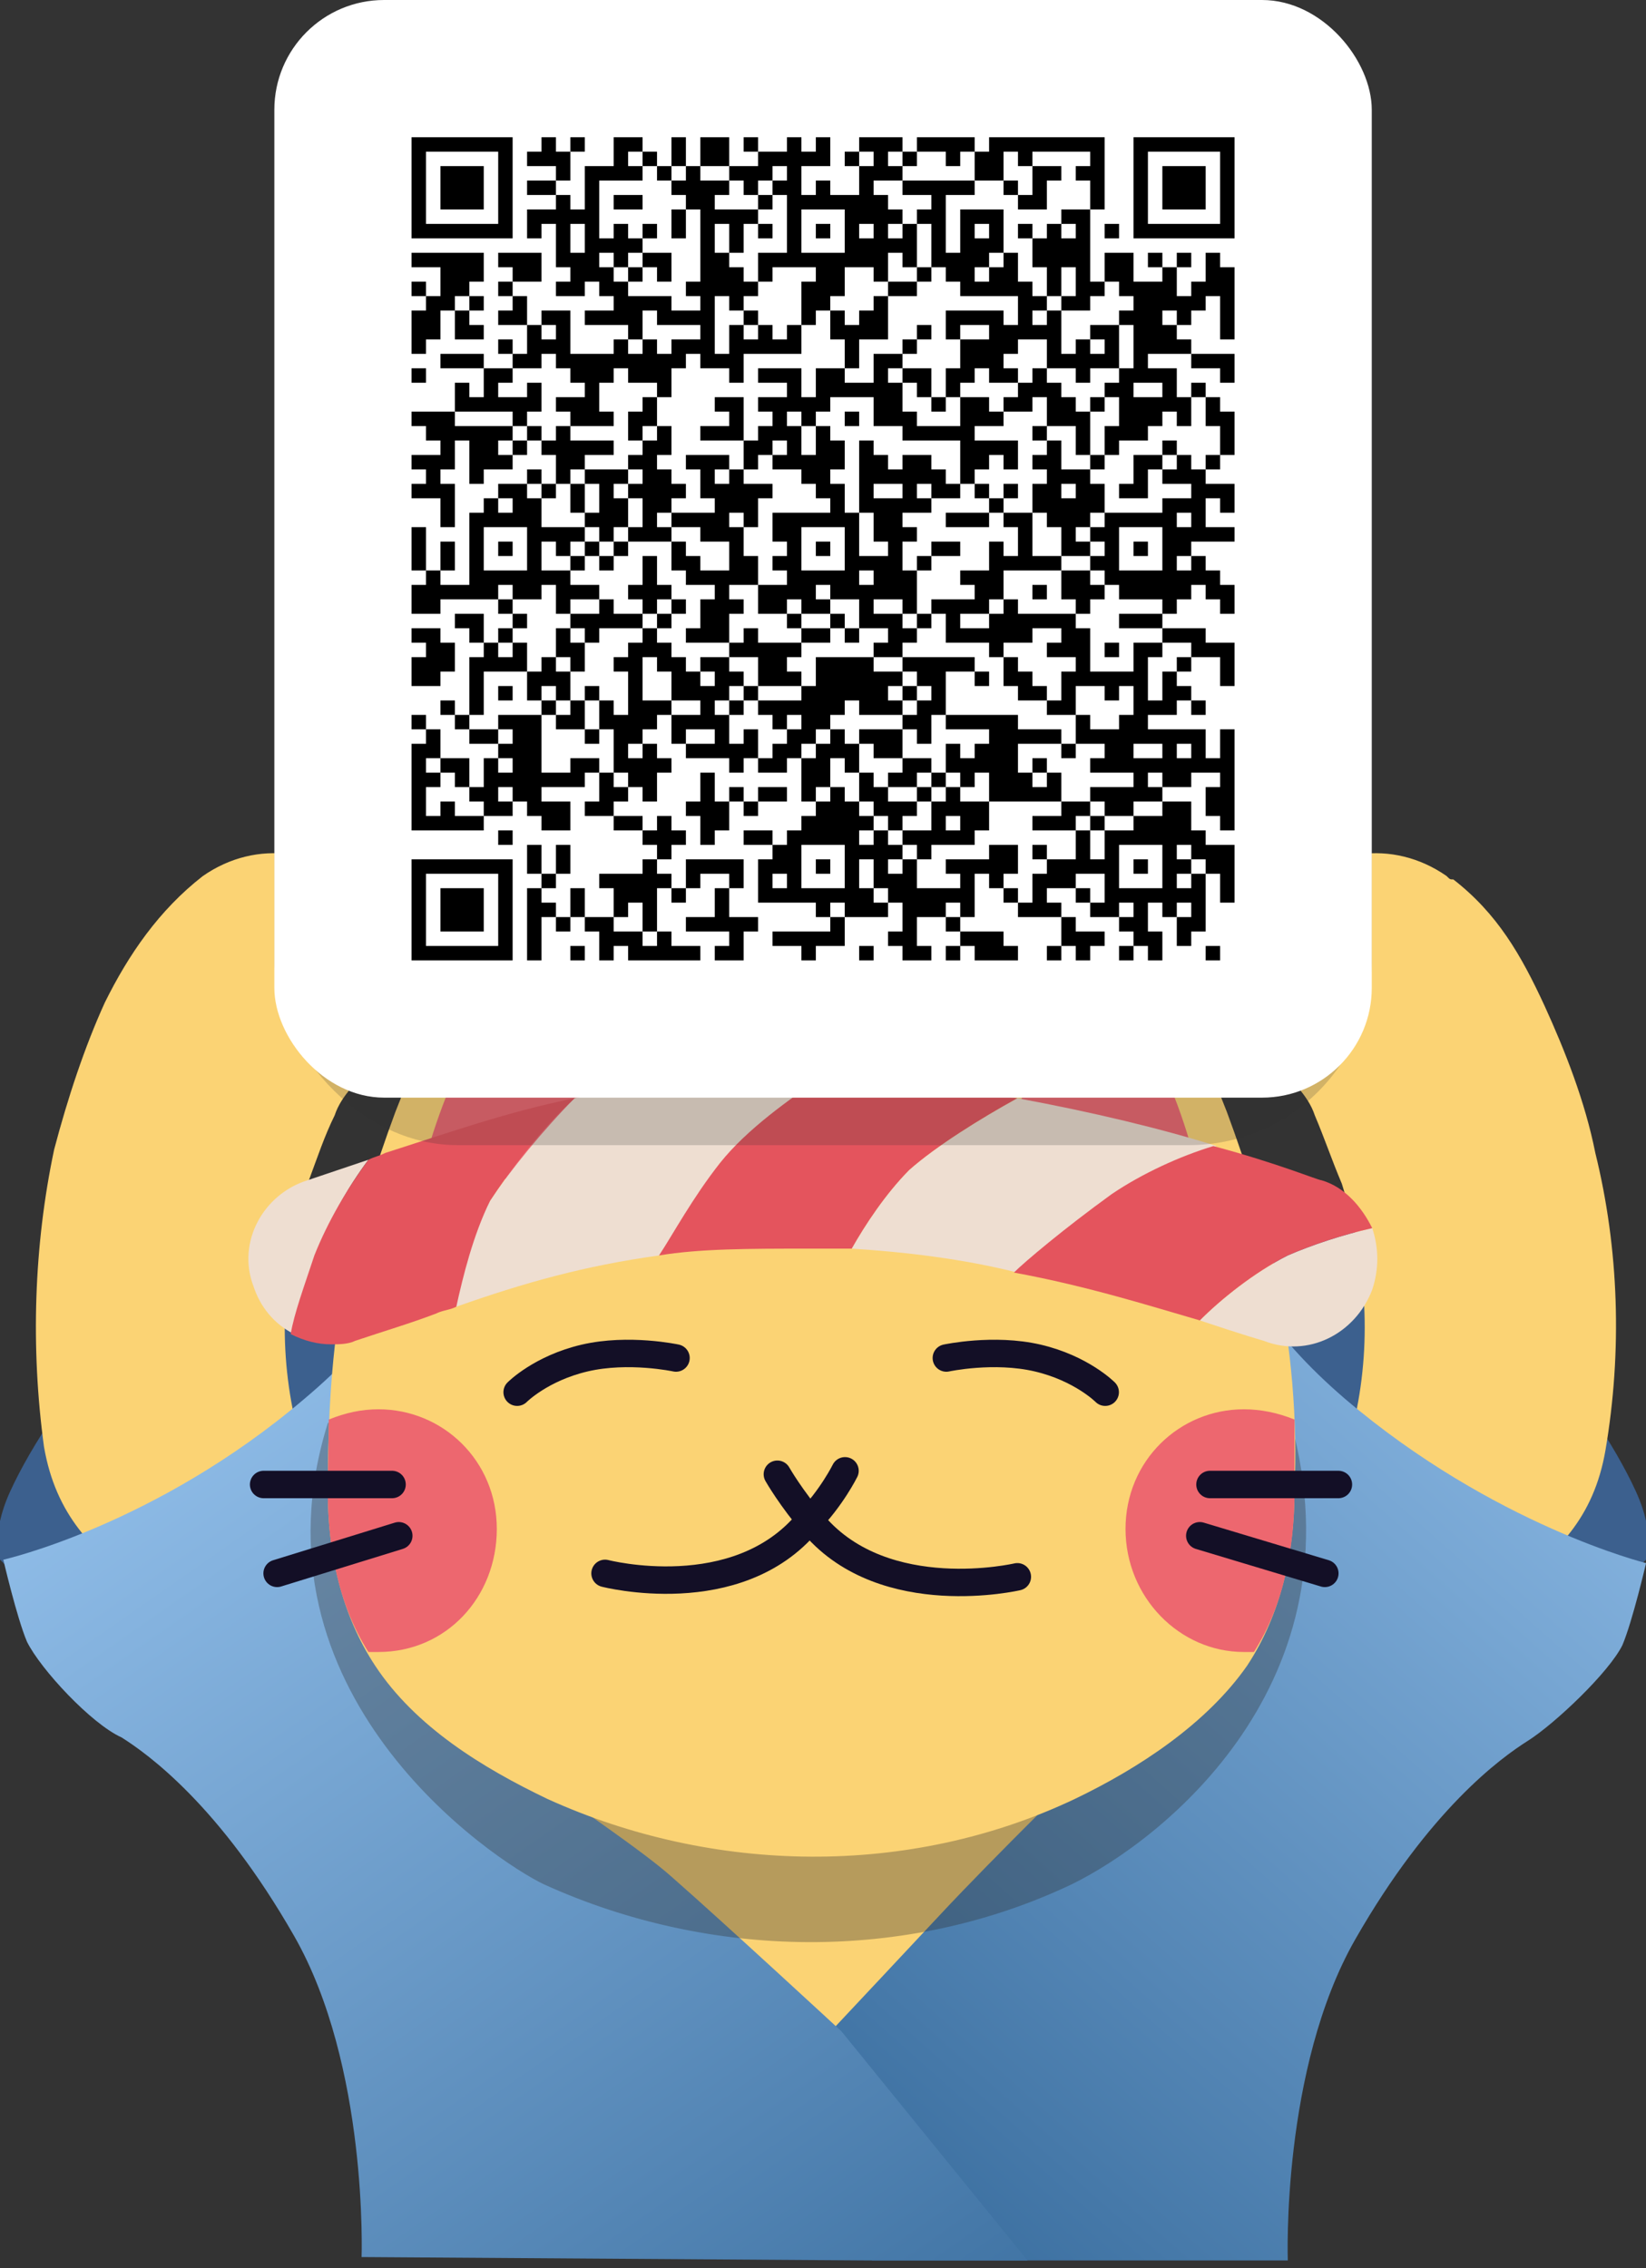 <?xml version="1.0" encoding="UTF-8"?> <svg xmlns="http://www.w3.org/2000/svg" width="360" height="496" viewBox="0 0 360 496" fill="none"><rect x="0" y="0" width="360" height="496" fill="#333333" stroke="none"/> <g clip-path="url(#clip0_207_4371)"> <path d="M11.106 353.013C10.367 351.518 0.018 341.054 0.018 341.054C0.018 341.054 -2.2 335.821 2.235 326.104C6.671 316.387 16.281 301.437 24.412 295.457C32.544 289.477 63.591 261.82 70.244 259.578C76.897 256.588 98.334 277.518 98.334 277.518L82.071 330.589L11.106 353.013Z" fill="#3C608E"></path> <path d="M182.604 448.692C121.248 456.914 104.986 424.772 62.85 373.196C42.152 347.781 14.801 346.286 9.626 316.387C6.669 294.71 7.409 272.285 11.844 251.356C14.801 240.144 18.497 228.931 22.932 219.214C28.107 208.749 34.76 199.032 44.37 191.557C43.63 191.557 45.109 191.557 44.37 191.557C56.197 183.335 70.981 185.577 80.591 196.042C90.201 205.759 90.94 222.204 81.331 232.669C78.374 236.406 74.677 239.396 73.199 243.881C70.981 248.366 69.503 252.851 67.285 258.831C62.111 275.275 60.632 292.467 64.328 309.66C68.025 329.842 77.634 349.276 90.94 365.721C119.031 400.853 97.593 364.226 139.729 358.994C154.513 357.499 177.429 379.176 179.647 394.873C181.125 408.327 197.388 444.954 182.604 448.692C179.647 447.944 181.125 447.197 182.604 448.692Z" fill="#FBD374"></path> <path d="M348.909 353.013C349.648 351.518 359.997 341.054 359.997 341.054C359.997 341.054 362.215 335.821 357.779 326.104C353.344 316.387 343.734 301.437 335.603 295.457C327.471 289.477 296.424 261.82 289.771 259.578C283.118 256.588 261.681 277.518 261.681 277.518L277.944 330.589L348.909 353.013Z" fill="#3C608E"></path> <path d="M178.153 448.692C163.369 444.954 178.893 408.327 181.11 394.873C183.328 379.176 206.244 356.751 221.028 358.993C262.424 364.226 241.726 400.853 269.817 365.721C283.122 349.276 292.732 329.842 296.428 309.66C300.124 292.467 298.646 275.275 293.472 258.831C291.254 253.598 289.775 249.113 287.558 243.881C286.079 239.396 282.383 236.406 279.426 232.669C270.556 222.204 271.295 205.759 280.166 196.042C289.775 185.577 304.56 183.335 316.387 191.557C317.127 192.305 317.127 192.305 317.866 192.305C327.476 199.779 332.65 208.749 337.825 219.961C342.26 229.679 346.695 240.891 348.913 252.103C354.088 273.033 354.827 295.457 351.131 317.134C345.956 347.034 318.605 347.781 297.907 373.943C255.032 424.025 239.509 456.166 178.153 448.692C178.893 447.197 180.371 447.944 178.153 448.692Z" fill="#FBD374"></path> <path d="M294.222 305.923C260.218 276.771 266.871 254.346 266.871 254.346C266.871 254.346 258.739 276.771 253.565 293.963C247.651 311.155 245.433 335.822 243.955 353.762C243.216 361.236 243.216 373.196 243.955 385.903C240.259 385.903 238.041 385.903 238.041 385.903C238.041 385.903 218.082 405.338 205.515 418.793C192.949 432.247 164.858 462.147 164.858 462.147L190.731 494.288C190.731 494.288 272.552 494.288 281.655 494.288C281.655 494.288 280.177 452.429 296.439 424.025C312.702 395.621 328.226 384.408 334.14 380.671C340.053 376.934 351.881 365.721 354.838 359.741C357.056 354.509 360.012 341.802 360.012 341.802C360.012 341.802 326.748 333.579 294.222 305.923Z" fill="url(#paint0_linear_207_4371)"></path> <path d="M224.732 494.288L184.052 444.207C184.052 444.207 158.179 420.288 147.091 410.57C140.438 404.59 125.654 394.873 116.783 388.146C117.522 374.691 116.783 361.984 116.783 353.762C115.305 335.822 113.087 310.407 107.173 293.963C101.259 276.771 93.867 254.346 93.867 254.346C93.867 254.346 101.259 276.771 66.516 305.923C33.99 333.579 0.726 341.054 0.726 341.054C0.726 341.054 3.682 353.762 5.9 358.994C8.857 364.974 19.945 376.934 26.598 379.923C32.512 383.661 48.036 394.873 64.299 423.278C80.561 451.682 79.083 493.541 79.083 493.541L190.017 494.288H224.732Z" fill="url(#paint1_linear_207_4371)"></path> <path opacity="0.33" d="M119.015 366.468C111.623 371.7 79.097 307.416 71.705 311.154C53.224 370.205 107.927 406.832 119.015 412.064C155.237 428.509 198.112 429.256 234.333 412.064C254.292 402.347 297.906 367.963 282.383 311.154C276.469 308.164 246.9 378.427 238.029 376.932C214.374 367.215 130.103 360.488 119.015 366.468Z" fill="#2D2D2D"></path> <path d="M279.417 279.76C276.46 267.053 272.764 255.093 268.328 243.133C266.85 239.396 265.371 235.658 263.893 231.921C259.458 222.203 252.805 211.739 241.716 210.244C221.018 208.001 209.93 229.678 201.059 244.628C198.842 244.628 188.493 241.638 177.404 241.638C165.577 241.638 153.749 244.628 153.749 244.628C144.879 229.678 133.79 208.001 113.092 210.244C101.265 211.739 94.612 222.203 90.915 231.921C89.437 235.658 87.959 239.396 86.48 243.133C82.045 255.093 78.349 267.053 75.392 279.76C72.435 295.457 71.696 310.407 71.696 326.104C71.696 339.558 74.653 353.013 82.045 364.225C90.915 377.68 105.7 386.65 119.745 393.377C155.967 409.822 198.842 410.569 235.063 393.377C249.109 386.65 263.893 376.933 272.764 364.225C280.156 353.013 283.113 339.558 283.113 326.104C283.852 310.407 282.373 294.709 279.417 279.76Z" fill="#FBD374"></path> <path d="M90.186 264.81C91.665 264.062 106.449 258.083 119.016 255.84C131.583 253.598 136.757 254.345 136.757 254.345C136.757 254.345 121.973 215.476 113.102 219.213C98.318 223.698 90.186 264.81 90.186 264.81Z" fill="#ED676F"></path> <path d="M263.907 264.81C262.428 264.062 247.644 258.083 235.077 255.84C222.51 253.598 217.336 254.345 217.336 254.345C217.336 254.345 232.12 215.476 240.991 219.213C256.515 223.698 263.907 264.81 263.907 264.81Z" fill="#ED676F"></path> <path d="M108.657 334.327C108.657 319.377 96.829 308.165 82.784 308.165C79.088 308.165 75.606 308.912 71.91 310.407C71.91 315.639 71.696 320.872 71.696 326.104C71.696 338.064 73.913 350.771 80.566 361.236C81.306 361.236 82.045 361.236 82.784 361.236C97.569 361.236 108.657 349.276 108.657 334.327Z" fill="#ED676F"></path> <path d="M246.166 334.327C246.166 319.377 257.993 308.165 272.038 308.165C275.734 308.165 279.43 308.913 283.126 310.407C283.126 315.64 283.126 320.872 283.126 326.105C283.126 338.064 280.909 350.772 274.256 361.236C273.517 361.236 272.777 361.236 272.038 361.236C257.993 361.236 246.166 349.277 246.166 334.327Z" fill="#ED676F"></path> <path d="M170.021 322.367C170.021 322.367 172.977 327.6 178.152 333.579C193.676 351.519 222.505 344.792 222.505 344.792" stroke="#130F26" stroke-width="6" stroke-linecap="round"></path> <path d="M132.329 344.044C132.329 344.044 161.158 351.519 176.682 332.832C181.856 327.599 184.813 321.619 184.813 321.619" stroke="#130F26" stroke-width="6" stroke-linecap="round"></path> <path d="M113.107 304.428C113.107 304.428 118.282 299.195 127.892 296.953C137.502 294.71 147.851 296.953 147.851 296.953" stroke="#130F26" stroke-width="6" stroke-linecap="round"></path> <path d="M241.721 304.428C241.721 304.428 236.546 299.195 226.936 296.953C217.326 294.71 206.977 296.953 206.977 296.953" stroke="#130F26" stroke-width="6" stroke-linecap="round"></path> <path d="M179.628 235.659C178.149 235.659 177.41 235.659 175.932 235.659C155.973 235.659 139.71 237.154 125.665 240.144C119.012 246.871 111.62 255.841 107.184 262.568C102.749 270.043 100.531 279.013 99.792 285.74C114.576 280.508 127.882 276.77 144.145 274.528C147.102 270.043 151.537 262.568 157.451 254.346C164.104 246.871 172.975 240.144 179.628 235.659Z" fill="#EEDED1"></path> <path d="M80.571 253.599C76.135 255.094 71.7 256.589 67.265 258.084C57.655 261.073 51.741 271.538 55.437 281.256C56.916 285.74 59.873 289.478 64.308 291.72C65.786 286.488 67.265 280.508 69.482 274.528C71.7 267.053 76.135 259.579 80.571 253.599Z" fill="#EEDED1"></path> <path d="M266.114 250.609C254.287 246.871 238.763 243.134 222.5 240.144C214.369 244.629 204.759 250.609 198.845 255.841C193.671 261.074 189.235 267.801 186.278 273.033C198.106 273.781 210.673 275.276 222.5 278.266C224.718 276.023 233.588 268.548 243.937 261.074C249.851 256.589 258.722 252.851 266.114 250.609Z" fill="#EEDED1"></path> <path d="M281.644 274.529C274.251 278.266 266.859 284.246 262.424 288.731C271.294 291.721 276.469 293.216 276.469 293.216C286.079 296.953 296.428 291.721 300.124 282.004C301.602 277.519 301.602 273.034 300.124 268.549C293.471 270.044 286.818 272.286 281.644 274.529Z" fill="#EEDED1"></path> <path d="M125.673 240.144C110.889 243.134 98.322 247.619 84.277 252.104C82.798 252.851 82.059 252.851 80.581 253.599C76.145 259.578 71.71 267.053 68.753 274.528C66.535 281.255 64.318 287.235 63.579 291.72C66.535 293.215 69.492 293.963 72.449 293.963C73.928 293.963 76.145 293.963 77.624 293.215C84.277 290.973 89.451 289.478 95.365 287.235C96.844 286.488 98.322 286.488 99.8 285.74C101.279 279.013 103.496 270.043 107.193 262.568C111.628 255.841 118.281 246.871 125.673 240.144Z" fill="#E4545D"></path> <path d="M222.498 240.144C208.453 237.901 193.668 235.659 179.623 235.659C172.97 240.144 163.36 246.871 157.447 254.346C151.533 261.821 147.098 270.043 144.141 274.528C153.011 273.033 164.1 273.033 176.666 273.033C179.623 273.033 183.319 273.033 186.276 273.033C189.233 267.801 193.668 261.073 198.843 255.841C204.757 250.608 214.367 244.629 222.498 240.144Z" fill="#E4545D"></path> <path d="M300.119 268.548C297.901 264.063 294.205 259.578 289.031 258.083C288.292 258.083 279.421 254.346 265.376 250.609C257.984 252.851 249.852 256.589 243.199 261.073C232.85 268.548 223.979 276.023 221.762 278.266C238.025 281.255 252.07 285.74 262.419 288.73C266.854 284.245 274.246 278.266 281.639 274.528C286.813 272.286 293.466 270.043 300.119 268.548Z" fill="#E4545D"></path> <path d="M264.637 324.609H292.728" stroke="#130F26" stroke-width="6" stroke-linecap="round"></path> <path d="M262.406 335.822L289.757 344.044" stroke="#130F26" stroke-width="6" stroke-linecap="round"></path> <path d="M85.747 324.609H57.657" stroke="#130F26" stroke-width="6" stroke-linecap="round"></path> <path d="M87.22 335.822L60.608 344.044" stroke="#130F26" stroke-width="6" stroke-linecap="round"></path> </g> <rect opacity="0.2" x="60.004" y="10.386" width="240.017" height="240.017" rx="40" fill="#2D2D2D"></rect> <rect x="60.004" width="240.017" height="240.017" rx="24" fill="white"></rect> <path d="M90.013 30.009H93.171V33.166H90.013V30.009ZM93.171 30.009H96.329V33.166H93.171V30.009ZM96.329 30.009H99.486V33.166H96.329V30.009ZM99.486 30.009H102.644V33.166H99.486V30.009ZM102.644 30.009H105.802V33.166H102.644V30.009ZM105.802 30.009H108.96V33.166H105.802V30.009ZM108.96 30.009H112.118V33.166H108.96V30.009ZM118.434 30.009H121.592V33.166H118.434V30.009ZM124.75 30.009H127.907V33.166H124.75V30.009ZM134.223 30.009H137.381V33.166H134.223V30.009ZM137.381 30.009H140.539V33.166H137.381V30.009ZM146.855 30.009H150.013V33.166H146.855V30.009ZM153.171 30.009H156.328V33.166H153.171V30.009ZM156.328 30.009H159.486V33.166H156.328V30.009ZM162.644 30.009H165.802V33.166H162.644V30.009ZM172.118 30.009H175.276V33.166H172.118V30.009ZM178.434 30.009H181.592V33.166H178.434V30.009ZM187.907 30.009H191.065V33.166H187.907V30.009ZM191.065 30.009H194.223V33.166H191.065V30.009ZM194.223 30.009H197.381V33.166H194.223V30.009ZM200.539 30.009H203.697V33.166H200.539V30.009ZM203.697 30.009H206.855V33.166H203.697V30.009ZM206.855 30.009H210.013V33.166H206.855V30.009ZM210.013 30.009H213.171V33.166H210.013V30.009ZM216.328 30.009H219.486V33.166H216.328V30.009ZM219.486 30.009H222.644V33.166H219.486V30.009ZM222.644 30.009H225.802V33.166H222.644V30.009ZM225.802 30.009H228.96V33.166H225.802V30.009ZM228.96 30.009H232.118V33.166H228.96V30.009ZM232.118 30.009H235.276V33.166H232.118V30.009ZM235.276 30.009H238.434V33.166H235.276V30.009ZM238.434 30.009H241.592V33.166H238.434V30.009ZM247.907 30.009H251.065V33.166H247.907V30.009ZM251.065 30.009H254.223V33.166H251.065V30.009ZM254.223 30.009H257.381V33.166H254.223V30.009ZM257.381 30.009H260.539V33.166H257.381V30.009ZM260.539 30.009H263.697V33.166H260.539V30.009ZM263.697 30.009H266.855V33.166H263.697V30.009ZM266.855 30.009H270.013V33.166H266.855V30.009ZM90.013 33.166H93.171V36.324H90.013V33.166ZM108.96 33.166H112.118V36.324H108.96V33.166ZM115.276 33.166H118.434V36.324H115.276V33.166ZM118.434 33.166H121.592V36.324H118.434V33.166ZM121.592 33.166H124.75V36.324H121.592V33.166ZM134.223 33.166H137.381V36.324H134.223V33.166ZM140.539 33.166H143.697V36.324H140.539V33.166ZM146.855 33.166H150.013V36.324H146.855V33.166ZM153.171 33.166H156.328V36.324H153.171V33.166ZM156.328 33.166H159.486V36.324H156.328V33.166ZM165.802 33.166H168.96V36.324H165.802V33.166ZM168.96 33.166H172.118V36.324H168.96V33.166ZM172.118 33.166H175.276V36.324H172.118V33.166ZM175.276 33.166H178.434V36.324H175.276V33.166ZM178.434 33.166H181.592V36.324H178.434V33.166ZM184.75 33.166H187.907V36.324H184.75V33.166ZM191.065 33.166H194.223V36.324H191.065V33.166ZM197.381 33.166H200.539V36.324H197.381V33.166ZM206.855 33.166H210.013V36.324H206.855V33.166ZM213.171 33.166H216.328V36.324H213.171V33.166ZM216.328 33.166H219.486V36.324H216.328V33.166ZM222.644 33.166H225.802V36.324H222.644V33.166ZM238.434 33.166H241.592V36.324H238.434V33.166ZM247.907 33.166H251.065V36.324H247.907V33.166ZM266.855 33.166H270.013V36.324H266.855V33.166ZM90.013 36.324H93.171V39.482H90.013V36.324ZM96.329 36.324H99.486V39.482H96.329V36.324ZM99.486 36.324H102.644V39.482H99.486V36.324ZM102.644 36.324H105.802V39.482H102.644V36.324ZM108.96 36.324H112.118V39.482H108.96V36.324ZM121.592 36.324H124.75V39.482H121.592V36.324ZM127.907 36.324H131.065V39.482H127.907V36.324ZM131.065 36.324H134.223V39.482H131.065V36.324ZM134.223 36.324H137.381V39.482H134.223V36.324ZM137.381 36.324H140.539V39.482H137.381V36.324ZM143.697 36.324H146.855V39.482H143.697V36.324ZM150.013 36.324H153.171V39.482H150.013V36.324ZM159.486 36.324H162.644V39.482H159.486V36.324ZM162.644 36.324H165.802V39.482H162.644V36.324ZM165.802 36.324H168.96V39.482H165.802V36.324ZM172.118 36.324H175.276V39.482H172.118V36.324ZM187.907 36.324H191.065V39.482H187.907V36.324ZM191.065 36.324H194.223V39.482H191.065V36.324ZM194.223 36.324H197.381V39.482H194.223V36.324ZM213.171 36.324H216.328V39.482H213.171V36.324ZM216.328 36.324H219.486V39.482H216.328V36.324ZM225.802 36.324H228.96V39.482H225.802V36.324ZM228.96 36.324H232.118V39.482H228.96V36.324ZM235.276 36.324H238.434V39.482H235.276V36.324ZM238.434 36.324H241.592V39.482H238.434V36.324ZM247.907 36.324H251.065V39.482H247.907V36.324ZM254.223 36.324H257.381V39.482H254.223V36.324ZM257.381 36.324H260.539V39.482H257.381V36.324ZM260.539 36.324H263.697V39.482H260.539V36.324ZM266.855 36.324H270.013V39.482H266.855V36.324ZM90.013 39.482H93.171V42.64H90.013V39.482ZM96.329 39.482H99.486V42.64H96.329V39.482ZM99.486 39.482H102.644V42.64H99.486V39.482ZM102.644 39.482H105.802V42.64H102.644V39.482ZM108.96 39.482H112.118V42.64H108.96V39.482ZM115.276 39.482H118.434V42.64H115.276V39.482ZM118.434 39.482H121.592V42.64H118.434V39.482ZM127.907 39.482H131.065V42.64H127.907V39.482ZM146.855 39.482H150.013V42.64H146.855V39.482ZM150.013 39.482H153.171V42.64H150.013V39.482ZM153.171 39.482H156.328V42.64H153.171V39.482ZM156.328 39.482H159.486V42.64H156.328V39.482ZM162.644 39.482H165.802V42.64H162.644V39.482ZM168.96 39.482H172.118V42.64H168.96V39.482ZM172.118 39.482H175.276V42.64H172.118V39.482ZM178.434 39.482H181.592V42.64H178.434V39.482ZM187.907 39.482H191.065V42.64H187.907V39.482ZM197.381 39.482H200.539V42.64H197.381V39.482ZM200.539 39.482H203.697V42.64H200.539V39.482ZM203.697 39.482H206.855V42.64H203.697V39.482ZM206.855 39.482H210.013V42.64H206.855V39.482ZM210.013 39.482H213.171V42.64H210.013V39.482ZM219.486 39.482H222.644V42.64H219.486V39.482ZM225.802 39.482H228.96V42.64H225.802V39.482ZM238.434 39.482H241.592V42.64H238.434V39.482ZM247.907 39.482H251.065V42.64H247.907V39.482ZM254.223 39.482H257.381V42.64H254.223V39.482ZM257.381 39.482H260.539V42.64H257.381V39.482ZM260.539 39.482H263.697V42.64H260.539V39.482ZM266.855 39.482H270.013V42.64H266.855V39.482ZM90.013 42.64H93.171V45.798H90.013V42.64ZM96.329 42.64H99.486V45.798H96.329V42.64ZM99.486 42.64H102.644V45.798H99.486V42.64ZM102.644 42.64H105.802V45.798H102.644V42.64ZM108.96 42.64H112.118V45.798H108.96V42.64ZM121.592 42.64H124.75V45.798H121.592V42.64ZM127.907 42.64H131.065V45.798H127.907V42.64ZM134.223 42.64H137.381V45.798H134.223V42.64ZM137.381 42.64H140.539V45.798H137.381V42.64ZM150.013 42.64H153.171V45.798H150.013V42.64ZM153.171 42.64H156.328V45.798H153.171V42.64ZM165.802 42.64H168.96V45.798H165.802V42.64ZM172.118 42.64H175.276V45.798H172.118V42.64ZM175.276 42.64H178.434V45.798H175.276V42.64ZM178.434 42.64H181.592V45.798H178.434V42.64ZM181.592 42.64H184.75V45.798H181.592V42.64ZM184.75 42.64H187.907V45.798H184.75V42.64ZM187.907 42.64H191.065V45.798H187.907V42.64ZM191.065 42.64H194.223V45.798H191.065V42.64ZM203.697 42.64H206.855V45.798H203.697V42.64ZM222.644 42.64H225.802V45.798H222.644V42.64ZM225.802 42.64H228.96V45.798H225.802V42.64ZM238.434 42.64H241.592V45.798H238.434V42.64ZM247.907 42.64H251.065V45.798H247.907V42.64ZM254.223 42.64H257.381V45.798H254.223V42.64ZM257.381 42.64H260.539V45.798H257.381V42.64ZM260.539 42.64H263.697V45.798H260.539V42.64ZM266.855 42.64H270.013V45.798H266.855V42.64ZM90.013 45.798H93.171V48.956H90.013V45.798ZM108.96 45.798H112.118V48.956H108.96V45.798ZM115.276 45.798H118.434V48.956H115.276V45.798ZM118.434 45.798H121.592V48.956H118.434V45.798ZM121.592 45.798H124.75V48.956H121.592V45.798ZM124.75 45.798H127.907V48.956H124.75V45.798ZM127.907 45.798H131.065V48.956H127.907V45.798ZM146.855 45.798H150.013V48.956H146.855V45.798ZM153.171 45.798H156.328V48.956H153.171V45.798ZM156.328 45.798H159.486V48.956H156.328V45.798ZM159.486 45.798H162.644V48.956H159.486V45.798ZM162.644 45.798H165.802V48.956H162.644V45.798ZM172.118 45.798H175.276V48.956H172.118V45.798ZM184.75 45.798H187.907V48.956H184.75V45.798ZM187.907 45.798H191.065V48.956H187.907V45.798ZM191.065 45.798H194.223V48.956H191.065V45.798ZM194.223 45.798H197.381V48.956H194.223V45.798ZM200.539 45.798H203.697V48.956H200.539V45.798ZM203.697 45.798H206.855V48.956H203.697V45.798ZM210.013 45.798H213.171V48.956H210.013V45.798ZM213.171 45.798H216.328V48.956H213.171V45.798ZM216.328 45.798H219.486V48.956H216.328V45.798ZM232.118 45.798H235.276V48.956H232.118V45.798ZM235.276 45.798H238.434V48.956H235.276V45.798ZM247.907 45.798H251.065V48.956H247.907V45.798ZM266.855 45.798H270.013V48.956H266.855V45.798ZM90.013 48.956H93.171V52.114H90.013V48.956ZM93.171 48.956H96.329V52.114H93.171V48.956ZM96.329 48.956H99.486V52.114H96.329V48.956ZM99.486 48.956H102.644V52.114H99.486V48.956ZM102.644 48.956H105.802V52.114H102.644V48.956ZM105.802 48.956H108.96V52.114H105.802V48.956ZM108.96 48.956H112.118V52.114H108.96V48.956ZM115.276 48.956H118.434V52.114H115.276V48.956ZM121.592 48.956H124.75V52.114H121.592V48.956ZM127.907 48.956H131.065V52.114H127.907V48.956ZM134.223 48.956H137.381V52.114H134.223V48.956ZM140.539 48.956H143.697V52.114H140.539V48.956ZM146.855 48.956H150.013V52.114H146.855V48.956ZM153.171 48.956H156.328V52.114H153.171V48.956ZM159.486 48.956H162.644V52.114H159.486V48.956ZM165.802 48.956H168.96V52.114H165.802V48.956ZM172.118 48.956H175.276V52.114H172.118V48.956ZM178.434 48.956H181.592V52.114H178.434V48.956ZM184.75 48.956H187.907V52.114H184.75V48.956ZM191.065 48.956H194.223V52.114H191.065V48.956ZM197.381 48.956H200.539V52.114H197.381V48.956ZM203.697 48.956H206.855V52.114H203.697V48.956ZM210.013 48.956H213.171V52.114H210.013V48.956ZM216.328 48.956H219.486V52.114H216.328V48.956ZM222.644 48.956H225.802V52.114H222.644V48.956ZM228.96 48.956H232.118V52.114H228.96V48.956ZM235.276 48.956H238.434V52.114H235.276V48.956ZM241.592 48.956H244.75V52.114H241.592V48.956ZM247.907 48.956H251.065V52.114H247.907V48.956ZM251.065 48.956H254.223V52.114H251.065V48.956ZM254.223 48.956H257.381V52.114H254.223V48.956ZM257.381 48.956H260.539V52.114H257.381V48.956ZM260.539 48.956H263.697V52.114H260.539V48.956ZM263.697 48.956H266.855V52.114H263.697V48.956ZM266.855 48.956H270.013V52.114H266.855V48.956ZM121.592 52.114H124.75V55.272H121.592V52.114ZM127.907 52.114H131.065V55.272H127.907V52.114ZM131.065 52.114H134.223V55.272H131.065V52.114ZM134.223 52.114H137.381V55.272H134.223V52.114ZM137.381 52.114H140.539V55.272H137.381V52.114ZM153.171 52.114H156.328V55.272H153.171V52.114ZM159.486 52.114H162.644V55.272H159.486V52.114ZM172.118 52.114H175.276V55.272H172.118V52.114ZM184.75 52.114H187.907V55.272H184.75V52.114ZM187.907 52.114H191.065V55.272H187.907V52.114ZM191.065 52.114H194.223V55.272H191.065V52.114ZM194.223 52.114H197.381V55.272H194.223V52.114ZM197.381 52.114H200.539V55.272H197.381V52.114ZM203.697 52.114H206.855V55.272H203.697V52.114ZM210.013 52.114H213.171V55.272H210.013V52.114ZM213.171 52.114H216.328V55.272H213.171V52.114ZM216.328 52.114H219.486V55.272H216.328V52.114ZM225.802 52.114H228.96V55.272H225.802V52.114ZM228.96 52.114H232.118V55.272H228.96V52.114ZM232.118 52.114H235.276V55.272H232.118V52.114ZM235.276 52.114H238.434V55.272H235.276V52.114ZM90.013 55.272H93.171V58.43H90.013V55.272ZM93.171 55.272H96.329V58.43H93.171V55.272ZM96.329 55.272H99.486V58.43H96.329V55.272ZM99.486 55.272H102.644V58.43H99.486V55.272ZM102.644 55.272H105.802V58.43H102.644V55.272ZM108.96 55.272H112.118V58.43H108.96V55.272ZM112.118 55.272H115.276V58.43H112.118V55.272ZM115.276 55.272H118.434V58.43H115.276V55.272ZM121.592 55.272H124.75V58.43H121.592V55.272ZM124.75 55.272H127.907V58.43H124.75V55.272ZM127.907 55.272H131.065V58.43H127.907V55.272ZM134.223 55.272H137.381V58.43H134.223V55.272ZM140.539 55.272H143.697V58.43H140.539V55.272ZM143.697 55.272H146.855V58.43H143.697V55.272ZM153.171 55.272H156.328V58.43H153.171V55.272ZM156.328 55.272H159.486V58.43H156.328V55.272ZM165.802 55.272H168.96V58.43H165.802V55.272ZM168.96 55.272H172.118V58.43H168.96V55.272ZM172.118 55.272H175.276V58.43H172.118V55.272ZM175.276 55.272H178.434V58.43H175.276V55.272ZM178.434 55.272H181.592V58.43H178.434V55.272ZM181.592 55.272H184.75V58.43H181.592V55.272ZM184.75 55.272H187.907V58.43H184.75V55.272ZM187.907 55.272H191.065V58.43H187.907V55.272ZM191.065 55.272H194.223V58.43H191.065V55.272ZM197.381 55.272H200.539V58.43H197.381V55.272ZM203.697 55.272H206.855V58.43H203.697V55.272ZM206.855 55.272H210.013V58.43H206.855V55.272ZM210.013 55.272H213.171V58.43H210.013V55.272ZM213.171 55.272H216.328V58.43H213.171V55.272ZM219.486 55.272H222.644V58.43H219.486V55.272ZM225.802 55.272H228.96V58.43H225.802V55.272ZM228.96 55.272H232.118V58.43H228.96V55.272ZM232.118 55.272H235.276V58.43H232.118V55.272ZM235.276 55.272H238.434V58.43H235.276V55.272ZM241.592 55.272H244.75V58.43H241.592V55.272ZM244.75 55.272H247.907V58.43H244.75V55.272ZM251.065 55.272H254.223V58.43H251.065V55.272ZM257.381 55.272H260.539V58.43H257.381V55.272ZM263.697 55.272H266.855V58.43H263.697V55.272ZM96.329 58.43H99.486V61.587H96.329V58.43ZM99.486 58.43H102.644V61.587H99.486V58.43ZM102.644 58.43H105.802V61.587H102.644V58.43ZM112.118 58.43H115.276V61.587H112.118V58.43ZM115.276 58.43H118.434V61.587H115.276V58.43ZM124.75 58.43H127.907V61.587H124.75V58.43ZM127.907 58.43H131.065V61.587H127.907V58.43ZM131.065 58.43H134.223V61.587H131.065V58.43ZM137.381 58.43H140.539V61.587H137.381V58.43ZM143.697 58.43H146.855V61.587H143.697V58.43ZM153.171 58.43H156.328V61.587H153.171V58.43ZM156.328 58.43H159.486V61.587H156.328V58.43ZM159.486 58.43H162.644V61.587H159.486V58.43ZM165.802 58.43H168.96V61.587H165.802V58.43ZM178.434 58.43H181.592V61.587H178.434V58.43ZM181.592 58.43H184.75V61.587H181.592V58.43ZM191.065 58.43H194.223V61.587H191.065V58.43ZM200.539 58.43H203.697V61.587H200.539V58.43ZM206.855 58.43H210.013V61.587H206.855V58.43ZM210.013 58.43H213.171V61.587H210.013V58.43ZM216.328 58.43H219.486V61.587H216.328V58.43ZM219.486 58.43H222.644V61.587H219.486V58.43ZM228.96 58.43H232.118V61.587H228.96V58.43ZM235.276 58.43H238.434V61.587H235.276V58.43ZM241.592 58.43H244.75V61.587H241.592V58.43ZM244.75 58.43H247.907V61.587H244.75V58.43ZM254.223 58.43H257.381V61.587H254.223V58.43ZM263.697 58.43H266.855V61.587H263.697V58.43ZM266.855 58.43H270.013V61.587H266.855V58.43ZM90.013 61.587H93.171V64.745H90.013V61.587ZM96.329 61.587H99.486V64.745H96.329V61.587ZM99.486 61.587H102.644V64.745H99.486V61.587ZM108.96 61.587H112.118V64.745H108.96V61.587ZM121.592 61.587H124.75V64.745H121.592V61.587ZM124.75 61.587H127.907V64.745H124.75V61.587ZM131.065 61.587H134.223V64.745H131.065V61.587ZM134.223 61.587H137.381V64.745H134.223V61.587ZM150.013 61.587H153.171V64.745H150.013V61.587ZM153.171 61.587H156.328V64.745H153.171V61.587ZM156.328 61.587H159.486V64.745H156.328V61.587ZM159.486 61.587H162.644V64.745H159.486V61.587ZM162.644 61.587H165.802V64.745H162.644V61.587ZM175.276 61.587H178.434V64.745H175.276V61.587ZM178.434 61.587H181.592V64.745H178.434V61.587ZM181.592 61.587H184.75V64.745H181.592V61.587ZM194.223 61.587H197.381V64.745H194.223V61.587ZM197.381 61.587H200.539V64.745H197.381V61.587ZM210.013 61.587H213.171V64.745H210.013V61.587ZM213.171 61.587H216.328V64.745H213.171V61.587ZM216.328 61.587H219.486V64.745H216.328V61.587ZM219.486 61.587H222.644V64.745H219.486V61.587ZM222.644 61.587H225.802V64.745H222.644V61.587ZM228.96 61.587H232.118V64.745H228.96V61.587ZM235.276 61.587H238.434V64.745H235.276V61.587ZM238.434 61.587H241.592V64.745H238.434V61.587ZM244.75 61.587H247.907V64.745H244.75V61.587ZM247.907 61.587H251.065V64.745H247.907V61.587ZM251.065 61.587H254.223V64.745H251.065V61.587ZM254.223 61.587H257.381V64.745H254.223V61.587ZM260.539 61.587H263.697V64.745H260.539V61.587ZM263.697 61.587H266.855V64.745H263.697V61.587ZM266.855 61.587H270.013V64.745H266.855V61.587ZM93.171 64.745H96.329V67.903H93.171V64.745ZM96.329 64.745H99.486V67.903H96.329V64.745ZM102.644 64.745H105.802V67.903H102.644V64.745ZM112.118 64.745H115.276V67.903H112.118V64.745ZM134.223 64.745H137.381V67.903H134.223V64.745ZM137.381 64.745H140.539V67.903H137.381V64.745ZM140.539 64.745H143.697V67.903H140.539V64.745ZM143.697 64.745H146.855V67.903H143.697V64.745ZM153.171 64.745H156.328V67.903H153.171V64.745ZM159.486 64.745H162.644V67.903H159.486V64.745ZM175.276 64.745H178.434V67.903H175.276V64.745ZM178.434 64.745H181.592V67.903H178.434V64.745ZM191.065 64.745H194.223V67.903H191.065V64.745ZM222.644 64.745H225.802V67.903H222.644V64.745ZM225.802 64.745H228.96V67.903H225.802V64.745ZM232.118 64.745H235.276V67.903H232.118V64.745ZM235.276 64.745H238.434V67.903H235.276V64.745ZM247.907 64.745H251.065V67.903H247.907V64.745ZM251.065 64.745H254.223V67.903H251.065V64.745ZM254.223 64.745H257.381V67.903H254.223V64.745ZM257.381 64.745H260.539V67.903H257.381V64.745ZM260.539 64.745H263.697V67.903H260.539V64.745ZM266.855 64.745H270.013V67.903H266.855V64.745ZM90.013 67.903H93.171V71.061H90.013V67.903ZM93.171 67.903H96.329V71.061H93.171V67.903ZM99.486 67.903H102.644V71.061H99.486V67.903ZM108.96 67.903H112.118V71.061H108.96V67.903ZM112.118 67.903H115.276V71.061H112.118V67.903ZM118.434 67.903H121.592V71.061H118.434V67.903ZM121.592 67.903H124.75V71.061H121.592V67.903ZM127.907 67.903H131.065V71.061H127.907V67.903ZM131.065 67.903H134.223V71.061H131.065V67.903ZM134.223 67.903H137.381V71.061H134.223V67.903ZM137.381 67.903H140.539V71.061H137.381V67.903ZM143.697 67.903H146.855V71.061H143.697V67.903ZM146.855 67.903H150.013V71.061H146.855V67.903ZM150.013 67.903H153.171V71.061H150.013V67.903ZM153.171 67.903H156.328V71.061H153.171V67.903ZM162.644 67.903H165.802V71.061H162.644V67.903ZM175.276 67.903H178.434V71.061H175.276V67.903ZM181.592 67.903H184.75V71.061H181.592V67.903ZM187.907 67.903H191.065V71.061H187.907V67.903ZM191.065 67.903H194.223V71.061H191.065V67.903ZM206.855 67.903H210.013V71.061H206.855V67.903ZM210.013 67.903H213.171V71.061H210.013V67.903ZM213.171 67.903H216.328V71.061H213.171V67.903ZM216.328 67.903H219.486V71.061H216.328V67.903ZM222.644 67.903H225.802V71.061H222.644V67.903ZM228.96 67.903H232.118V71.061H228.96V67.903ZM244.75 67.903H247.907V71.061H244.75V67.903ZM247.907 67.903H251.065V71.061H247.907V67.903ZM251.065 67.903H254.223V71.061H251.065V67.903ZM257.381 67.903H260.539V71.061H257.381V67.903ZM266.855 67.903H270.013V71.061H266.855V67.903ZM90.013 71.061H93.171V74.219H90.013V71.061ZM93.171 71.061H96.329V74.219H93.171V71.061ZM99.486 71.061H102.644V74.219H99.486V71.061ZM102.644 71.061H105.802V74.219H102.644V71.061ZM115.276 71.061H118.434V74.219H115.276V71.061ZM121.592 71.061H124.75V74.219H121.592V71.061ZM137.381 71.061H140.539V74.219H137.381V71.061ZM153.171 71.061H156.328V74.219H153.171V71.061ZM159.486 71.061H162.644V74.219H159.486V71.061ZM165.802 71.061H168.96V74.219H165.802V71.061ZM172.118 71.061H175.276V74.219H172.118V71.061ZM181.592 71.061H184.75V74.219H181.592V71.061ZM184.75 71.061H187.907V74.219H184.75V71.061ZM187.907 71.061H191.065V74.219H187.907V71.061ZM191.065 71.061H194.223V74.219H191.065V71.061ZM200.539 71.061H203.697V74.219H200.539V71.061ZM206.855 71.061H210.013V74.219H206.855V71.061ZM216.328 71.061H219.486V74.219H216.328V71.061ZM219.486 71.061H222.644V74.219H219.486V71.061ZM222.644 71.061H225.802V74.219H222.644V71.061ZM225.802 71.061H228.96V74.219H225.802V71.061ZM228.96 71.061H232.118V74.219H228.96V71.061ZM238.434 71.061H241.592V74.219H238.434V71.061ZM241.592 71.061H244.75V74.219H241.592V71.061ZM247.907 71.061H251.065V74.219H247.907V71.061ZM251.065 71.061H254.223V74.219H251.065V71.061ZM254.223 71.061H257.381V74.219H254.223V71.061ZM266.855 71.061H270.013V74.219H266.855V71.061ZM90.013 74.219H93.171V77.377H90.013V74.219ZM108.96 74.219H112.118V77.377H108.96V74.219ZM115.276 74.219H118.434V77.377H115.276V74.219ZM118.434 74.219H121.592V77.377H118.434V74.219ZM121.592 74.219H124.75V77.377H121.592V74.219ZM134.223 74.219H137.381V77.377H134.223V74.219ZM140.539 74.219H143.697V77.377H140.539V74.219ZM146.855 74.219H150.013V77.377H146.855V74.219ZM150.013 74.219H153.171V77.377H150.013V74.219ZM153.171 74.219H156.328V77.377H153.171V74.219ZM159.486 74.219H162.644V77.377H159.486V74.219ZM162.644 74.219H165.802V77.377H162.644V74.219ZM165.802 74.219H168.96V77.377H165.802V74.219ZM168.96 74.219H172.118V77.377H168.96V74.219ZM172.118 74.219H175.276V77.377H172.118V74.219ZM184.75 74.219H187.907V77.377H184.75V74.219ZM197.381 74.219H200.539V77.377H197.381V74.219ZM210.013 74.219H213.171V77.377H210.013V74.219ZM213.171 74.219H216.328V77.377H213.171V74.219ZM216.328 74.219H219.486V77.377H216.328V74.219ZM219.486 74.219H222.644V77.377H219.486V74.219ZM228.96 74.219H232.118V77.377H228.96V74.219ZM235.276 74.219H238.434V77.377H235.276V74.219ZM241.592 74.219H244.75V77.377H241.592V74.219ZM247.907 74.219H251.065V77.377H247.907V74.219ZM251.065 74.219H254.223V77.377H251.065V74.219ZM254.223 74.219H257.381V77.377H254.223V74.219ZM257.381 74.219H260.539V77.377H257.381V74.219ZM96.329 77.377H99.486V80.535H96.329V77.377ZM99.486 77.377H102.644V80.535H99.486V77.377ZM102.644 77.377H105.802V80.535H102.644V77.377ZM112.118 77.377H115.276V80.535H112.118V77.377ZM115.276 77.377H118.434V80.535H115.276V77.377ZM121.592 77.377H124.75V80.535H121.592V77.377ZM124.75 77.377H127.907V80.535H124.75V77.377ZM127.907 77.377H131.065V80.535H127.907V77.377ZM131.065 77.377H134.223V80.535H131.065V77.377ZM134.223 77.377H137.381V80.535H134.223V77.377ZM137.381 77.377H140.539V80.535H137.381V77.377ZM140.539 77.377H143.697V80.535H140.539V77.377ZM143.697 77.377H146.855V80.535H143.697V77.377ZM146.855 77.377H150.013V80.535H146.855V77.377ZM153.171 77.377H156.328V80.535H153.171V77.377ZM156.328 77.377H159.486V80.535H156.328V77.377ZM159.486 77.377H162.644V80.535H159.486V77.377ZM184.75 77.377H187.907V80.535H184.75V77.377ZM191.065 77.377H194.223V80.535H191.065V77.377ZM194.223 77.377H197.381V80.535H194.223V77.377ZM210.013 77.377H213.171V80.535H210.013V77.377ZM213.171 77.377H216.328V80.535H213.171V77.377ZM216.328 77.377H219.486V80.535H216.328V77.377ZM228.96 77.377H232.118V80.535H228.96V77.377ZM232.118 77.377H235.276V80.535H232.118V77.377ZM235.276 77.377H238.434V80.535H235.276V77.377ZM238.434 77.377H241.592V80.535H238.434V77.377ZM241.592 77.377H244.75V80.535H241.592V77.377ZM247.907 77.377H251.065V80.535H247.907V77.377ZM260.539 77.377H263.697V80.535H260.539V77.377ZM263.697 77.377H266.855V80.535H263.697V77.377ZM266.855 77.377H270.013V80.535H266.855V77.377ZM90.013 80.535H93.171V83.693H90.013V80.535ZM105.802 80.535H108.96V83.693H105.802V80.535ZM108.96 80.535H112.118V83.693H108.96V80.535ZM124.75 80.535H127.907V83.693H124.75V80.535ZM127.907 80.535H131.065V83.693H127.907V80.535ZM131.065 80.535H134.223V83.693H131.065V80.535ZM137.381 80.535H140.539V83.693H137.381V80.535ZM140.539 80.535H143.697V83.693H140.539V80.535ZM143.697 80.535H146.855V83.693H143.697V80.535ZM159.486 80.535H162.644V83.693H159.486V80.535ZM165.802 80.535H168.96V83.693H165.802V80.535ZM168.96 80.535H172.118V83.693H168.96V80.535ZM172.118 80.535H175.276V83.693H172.118V80.535ZM178.434 80.535H181.592V83.693H178.434V80.535ZM181.592 80.535H184.75V83.693H181.592V80.535ZM191.065 80.535H194.223V83.693H191.065V80.535ZM197.381 80.535H200.539V83.693H197.381V80.535ZM200.539 80.535H203.697V83.693H200.539V80.535ZM206.855 80.535H210.013V83.693H206.855V80.535ZM210.013 80.535H213.171V83.693H210.013V80.535ZM216.328 80.535H219.486V83.693H216.328V80.535ZM219.486 80.535H222.644V83.693H219.486V80.535ZM225.802 80.535H228.96V83.693H225.802V80.535ZM235.276 80.535H238.434V83.693H235.276V80.535ZM244.75 80.535H247.907V83.693H244.75V80.535ZM247.907 80.535H251.065V83.693H247.907V80.535ZM251.065 80.535H254.223V83.693H251.065V80.535ZM254.223 80.535H257.381V83.693H254.223V80.535ZM266.855 80.535H270.013V83.693H266.855V80.535ZM99.486 83.693H102.644V86.851H99.486V83.693ZM105.802 83.693H108.96V86.851H105.802V83.693ZM115.276 83.693H118.434V86.851H115.276V83.693ZM127.907 83.693H131.065V86.851H127.907V83.693ZM143.697 83.693H146.855V86.851H143.697V83.693ZM172.118 83.693H175.276V86.851H172.118V83.693ZM178.434 83.693H181.592V86.851H178.434V83.693ZM181.592 83.693H184.75V86.851H181.592V83.693ZM184.75 83.693H187.907V86.851H184.75V83.693ZM187.907 83.693H191.065V86.851H187.907V83.693ZM191.065 83.693H194.223V86.851H191.065V83.693ZM194.223 83.693H197.381V86.851H194.223V83.693ZM200.539 83.693H203.697V86.851H200.539V83.693ZM206.855 83.693H210.013V86.851H206.855V83.693ZM222.644 83.693H225.802V86.851H222.644V83.693ZM225.802 83.693H228.96V86.851H225.802V83.693ZM228.96 83.693H232.118V86.851H228.96V83.693ZM241.592 83.693H244.75V86.851H241.592V83.693ZM244.75 83.693H247.907V86.851H244.75V83.693ZM254.223 83.693H257.381V86.851H254.223V83.693ZM260.539 83.693H263.697V86.851H260.539V83.693ZM99.486 86.851H102.644V90.008H99.486V86.851ZM102.644 86.851H105.802V90.008H102.644V86.851ZM105.802 86.851H108.96V90.008H105.802V86.851ZM108.96 86.851H112.118V90.008H108.96V86.851ZM112.118 86.851H115.276V90.008H112.118V86.851ZM115.276 86.851H118.434V90.008H115.276V86.851ZM121.592 86.851H124.75V90.008H121.592V86.851ZM124.75 86.851H127.907V90.008H124.75V86.851ZM127.907 86.851H131.065V90.008H127.907V86.851ZM140.539 86.851H143.697V90.008H140.539V86.851ZM156.328 86.851H159.486V90.008H156.328V86.851ZM159.486 86.851H162.644V90.008H159.486V86.851ZM165.802 86.851H168.96V90.008H165.802V86.851ZM168.96 86.851H172.118V90.008H168.96V86.851ZM172.118 86.851H175.276V90.008H172.118V86.851ZM175.276 86.851H178.434V90.008H175.276V86.851ZM178.434 86.851H181.592V90.008H178.434V86.851ZM191.065 86.851H194.223V90.008H191.065V86.851ZM194.223 86.851H197.381V90.008H194.223V86.851ZM203.697 86.851H206.855V90.008H203.697V86.851ZM210.013 86.851H213.171V90.008H210.013V86.851ZM213.171 86.851H216.328V90.008H213.171V86.851ZM219.486 86.851H222.644V90.008H219.486V86.851ZM222.644 86.851H225.802V90.008H222.644V86.851ZM228.96 86.851H232.118V90.008H228.96V86.851ZM232.118 86.851H235.276V90.008H232.118V86.851ZM238.434 86.851H241.592V90.008H238.434V86.851ZM244.75 86.851H247.907V90.008H244.75V86.851ZM247.907 86.851H251.065V90.008H247.907V86.851ZM251.065 86.851H254.223V90.008H251.065V86.851ZM254.223 86.851H257.381V90.008H254.223V86.851ZM257.381 86.851H260.539V90.008H257.381V86.851ZM263.697 86.851H266.855V90.008H263.697V86.851ZM90.013 90.008H93.171V93.166H90.013V90.008ZM93.171 90.008H96.329V93.166H93.171V90.008ZM96.329 90.008H99.486V93.166H96.329V90.008ZM112.118 90.008H115.276V93.166H112.118V90.008ZM124.75 90.008H127.907V93.166H124.75V90.008ZM127.907 90.008H131.065V93.166H127.907V90.008ZM131.065 90.008H134.223V93.166H131.065V90.008ZM137.381 90.008H140.539V93.166H137.381V90.008ZM140.539 90.008H143.697V93.166H140.539V90.008ZM159.486 90.008H162.644V93.166H159.486V90.008ZM168.96 90.008H172.118V93.166H168.96V90.008ZM175.276 90.008H178.434V93.166H175.276V90.008ZM184.75 90.008H187.907V93.166H184.75V90.008ZM191.065 90.008H194.223V93.166H191.065V90.008ZM194.223 90.008H197.381V93.166H194.223V90.008ZM197.381 90.008H200.539V93.166H197.381V90.008ZM210.013 90.008H213.171V93.166H210.013V90.008ZM213.171 90.008H216.328V93.166H213.171V90.008ZM216.328 90.008H219.486V93.166H216.328V90.008ZM228.96 90.008H232.118V93.166H228.96V90.008ZM232.118 90.008H235.276V93.166H232.118V90.008ZM235.276 90.008H238.434V93.166H235.276V90.008ZM244.75 90.008H247.907V93.166H244.75V90.008ZM247.907 90.008H251.065V93.166H247.907V90.008ZM251.065 90.008H254.223V93.166H251.065V90.008ZM257.381 90.008H260.539V93.166H257.381V90.008ZM263.697 90.008H266.855V93.166H263.697V90.008ZM266.855 90.008H270.013V93.166H266.855V90.008ZM93.171 93.166H96.329V96.324H93.171V93.166ZM96.329 93.166H99.486V96.324H96.329V93.166ZM99.486 93.166H102.644V96.324H99.486V93.166ZM102.644 93.166H105.802V96.324H102.644V93.166ZM105.802 93.166H108.96V96.324H105.802V93.166ZM108.96 93.166H112.118V96.324H108.96V93.166ZM115.276 93.166H118.434V96.324H115.276V93.166ZM121.592 93.166H124.75V96.324H121.592V93.166ZM137.381 93.166H140.539V96.324H137.381V93.166ZM143.697 93.166H146.855V96.324H143.697V93.166ZM153.171 93.166H156.328V96.324H153.171V93.166ZM156.328 93.166H159.486V96.324H156.328V93.166ZM159.486 93.166H162.644V96.324H159.486V93.166ZM165.802 93.166H168.96V96.324H165.802V93.166ZM168.96 93.166H172.118V96.324H168.96V93.166ZM172.118 93.166H175.276V96.324H172.118V93.166ZM178.434 93.166H181.592V96.324H178.434V93.166ZM197.381 93.166H200.539V96.324H197.381V93.166ZM200.539 93.166H203.697V96.324H200.539V93.166ZM203.697 93.166H206.855V96.324H203.697V93.166ZM206.855 93.166H210.013V96.324H206.855V93.166ZM210.013 93.166H213.171V96.324H210.013V93.166ZM225.802 93.166H228.96V96.324H225.802V93.166ZM235.276 93.166H238.434V96.324H235.276V93.166ZM241.592 93.166H244.75V96.324H241.592V93.166ZM244.75 93.166H247.907V96.324H244.75V93.166ZM247.907 93.166H251.065V96.324H247.907V93.166ZM266.855 93.166H270.013V96.324H266.855V93.166ZM96.329 96.324H99.486V99.482H96.329V96.324ZM102.644 96.324H105.802V99.482H102.644V96.324ZM105.802 96.324H108.96V99.482H105.802V96.324ZM112.118 96.324H115.276V99.482H112.118V96.324ZM118.434 96.324H121.592V99.482H118.434V96.324ZM121.592 96.324H124.75V99.482H121.592V96.324ZM124.75 96.324H127.907V99.482H124.75V96.324ZM127.907 96.324H131.065V99.482H127.907V96.324ZM131.065 96.324H134.223V99.482H131.065V96.324ZM140.539 96.324H143.697V99.482H140.539V96.324ZM143.697 96.324H146.855V99.482H143.697V96.324ZM162.644 96.324H165.802V99.482H162.644V96.324ZM165.802 96.324H168.96V99.482H165.802V96.324ZM172.118 96.324H175.276V99.482H172.118V96.324ZM178.434 96.324H181.592V99.482H178.434V96.324ZM181.592 96.324H184.75V99.482H181.592V96.324ZM187.907 96.324H191.065V99.482H187.907V96.324ZM210.013 96.324H213.171V99.482H210.013V96.324ZM213.171 96.324H216.328V99.482H213.171V96.324ZM216.328 96.324H219.486V99.482H216.328V96.324ZM219.486 96.324H222.644V99.482H219.486V96.324ZM228.96 96.324H232.118V99.482H228.96V96.324ZM235.276 96.324H238.434V99.482H235.276V96.324ZM241.592 96.324H244.75V99.482H241.592V96.324ZM254.223 96.324H257.381V99.482H254.223V96.324ZM266.855 96.324H270.013V99.482H266.855V96.324ZM90.013 99.482H93.171V102.64H90.013V99.482ZM93.171 99.482H96.329V102.64H93.171V99.482ZM96.329 99.482H99.486V102.64H96.329V99.482ZM102.644 99.482H105.802V102.64H102.644V99.482ZM105.802 99.482H108.96V102.64H105.802V99.482ZM108.96 99.482H112.118V102.64H108.96V99.482ZM121.592 99.482H124.75V102.64H121.592V99.482ZM124.75 99.482H127.907V102.64H124.75V99.482ZM137.381 99.482H140.539V102.64H137.381V99.482ZM140.539 99.482H143.697V102.64H140.539V99.482ZM150.013 99.482H153.171V102.64H150.013V99.482ZM153.171 99.482H156.328V102.64H153.171V99.482ZM156.328 99.482H159.486V102.64H156.328V99.482ZM162.644 99.482H165.802V102.64H162.644V99.482ZM168.96 99.482H172.118V102.64H168.96V99.482ZM172.118 99.482H175.276V102.64H172.118V99.482ZM175.276 99.482H178.434V102.64H175.276V99.482ZM178.434 99.482H181.592V102.64H178.434V99.482ZM181.592 99.482H184.75V102.64H181.592V99.482ZM187.907 99.482H191.065V102.64H187.907V99.482ZM191.065 99.482H194.223V102.64H191.065V99.482ZM197.381 99.482H200.539V102.64H197.381V99.482ZM200.539 99.482H203.697V102.64H200.539V99.482ZM210.013 99.482H213.171V102.64H210.013V99.482ZM213.171 99.482H216.328V102.64H213.171V99.482ZM219.486 99.482H222.644V102.64H219.486V99.482ZM225.802 99.482H228.96V102.64H225.802V99.482ZM228.96 99.482H232.118V102.64H228.96V99.482ZM238.434 99.482H241.592V102.64H238.434V99.482ZM247.907 99.482H251.065V102.64H247.907V99.482ZM251.065 99.482H254.223V102.64H251.065V99.482ZM257.381 99.482H260.539V102.64H257.381V99.482ZM263.697 99.482H266.855V102.64H263.697V99.482ZM93.171 102.64H96.329V105.798H93.171V102.64ZM102.644 102.64H105.802V105.798H102.644V102.64ZM115.276 102.64H118.434V105.798H115.276V102.64ZM121.592 102.64H124.75V105.798H121.592V102.64ZM127.907 102.64H131.065V105.798H127.907V102.64ZM131.065 102.64H134.223V105.798H131.065V102.64ZM134.223 102.64H137.381V105.798H134.223V102.64ZM140.539 102.64H143.697V105.798H140.539V102.64ZM143.697 102.64H146.855V105.798H143.697V102.64ZM153.171 102.64H156.328V105.798H153.171V102.64ZM159.486 102.64H162.644V105.798H159.486V102.64ZM175.276 102.64H178.434V105.798H175.276V102.64ZM178.434 102.64H181.592V105.798H178.434V102.64ZM187.907 102.64H191.065V105.798H187.907V102.64ZM191.065 102.64H194.223V105.798H191.065V102.64ZM194.223 102.64H197.381V105.798H194.223V102.64ZM197.381 102.64H200.539V105.798H197.381V102.64ZM200.539 102.64H203.697V105.798H200.539V102.64ZM203.697 102.64H206.855V105.798H203.697V102.64ZM210.013 102.64H213.171V105.798H210.013V102.64ZM228.96 102.64H232.118V105.798H228.96V102.64ZM232.118 102.64H235.276V105.798H232.118V102.64ZM235.276 102.64H238.434V105.798H235.276V102.64ZM247.907 102.64H251.065V105.798H247.907V102.64ZM254.223 102.64H257.381V105.798H254.223V102.64ZM257.381 102.64H260.539V105.798H257.381V102.64ZM260.539 102.64H263.697V105.798H260.539V102.64ZM90.013 105.798H93.171V108.956H90.013V105.798ZM93.171 105.798H96.329V108.956H93.171V105.798ZM96.329 105.798H99.486V108.956H96.329V105.798ZM108.96 105.798H112.118V108.956H108.96V105.798ZM112.118 105.798H115.276V108.956H112.118V105.798ZM118.434 105.798H121.592V108.956H118.434V105.798ZM124.75 105.798H127.907V108.956H124.75V105.798ZM131.065 105.798H134.223V108.956H131.065V105.798ZM137.381 105.798H140.539V108.956H137.381V105.798ZM140.539 105.798H143.697V108.956H140.539V105.798ZM143.697 105.798H146.855V108.956H143.697V105.798ZM146.855 105.798H150.013V108.956H146.855V105.798ZM153.171 105.798H156.328V108.956H153.171V105.798ZM156.328 105.798H159.486V108.956H156.328V105.798ZM159.486 105.798H162.644V108.956H159.486V105.798ZM162.644 105.798H165.802V108.956H162.644V105.798ZM165.802 105.798H168.96V108.956H165.802V105.798ZM178.434 105.798H181.592V108.956H178.434V105.798ZM181.592 105.798H184.75V108.956H181.592V105.798ZM187.907 105.798H191.065V108.956H187.907V105.798ZM197.381 105.798H200.539V108.956H197.381V105.798ZM203.697 105.798H206.855V108.956H203.697V105.798ZM206.855 105.798H210.013V108.956H206.855V105.798ZM213.171 105.798H216.328V108.956H213.171V105.798ZM219.486 105.798H222.644V108.956H219.486V105.798ZM225.802 105.798H228.96V108.956H225.802V105.798ZM228.96 105.798H232.118V108.956H228.96V105.798ZM235.276 105.798H238.434V108.956H235.276V105.798ZM238.434 105.798H241.592V108.956H238.434V105.798ZM244.75 105.798H247.907V108.956H244.75V105.798ZM247.907 105.798H251.065V108.956H247.907V105.798ZM260.539 105.798H263.697V108.956H260.539V105.798ZM263.697 105.798H266.855V108.956H263.697V105.798ZM266.855 105.798H270.013V108.956H266.855V105.798ZM96.329 108.956H99.486V112.114H96.329V108.956ZM105.802 108.956H108.96V112.114H105.802V108.956ZM112.118 108.956H115.276V112.114H112.118V108.956ZM115.276 108.956H118.434V112.114H115.276V108.956ZM124.75 108.956H127.907V112.114H124.75V108.956ZM131.065 108.956H134.223V112.114H131.065V108.956ZM134.223 108.956H137.381V112.114H134.223V108.956ZM140.539 108.956H143.697V112.114H140.539V108.956ZM143.697 108.956H146.855V112.114H143.697V108.956ZM156.328 108.956H159.486V112.114H156.328V108.956ZM159.486 108.956H162.644V112.114H159.486V108.956ZM162.644 108.956H165.802V112.114H162.644V108.956ZM181.592 108.956H184.75V112.114H181.592V108.956ZM187.907 108.956H191.065V112.114H187.907V108.956ZM191.065 108.956H194.223V112.114H191.065V108.956ZM194.223 108.956H197.381V112.114H194.223V108.956ZM197.381 108.956H200.539V112.114H197.381V108.956ZM200.539 108.956H203.697V112.114H200.539V108.956ZM216.328 108.956H219.486V112.114H216.328V108.956ZM225.802 108.956H228.96V112.114H225.802V108.956ZM228.96 108.956H232.118V112.114H228.96V108.956ZM232.118 108.956H235.276V112.114H232.118V108.956ZM235.276 108.956H238.434V112.114H235.276V108.956ZM238.434 108.956H241.592V112.114H238.434V108.956ZM254.223 108.956H257.381V112.114H254.223V108.956ZM257.381 108.956H260.539V112.114H257.381V108.956ZM260.539 108.956H263.697V112.114H260.539V108.956ZM266.855 108.956H270.013V112.114H266.855V108.956ZM96.329 112.114H99.486V115.272H96.329V112.114ZM102.644 112.114H105.802V115.272H102.644V112.114ZM105.802 112.114H108.96V115.272H105.802V112.114ZM108.96 112.114H112.118V115.272H108.96V112.114ZM112.118 112.114H115.276V115.272H112.118V112.114ZM115.276 112.114H118.434V115.272H115.276V112.114ZM127.907 112.114H131.065V115.272H127.907V112.114ZM131.065 112.114H134.223V115.272H131.065V112.114ZM134.223 112.114H137.381V115.272H134.223V112.114ZM140.539 112.114H143.697V115.272H140.539V112.114ZM146.855 112.114H150.013V115.272H146.855V112.114ZM150.013 112.114H153.171V115.272H150.013V112.114ZM153.171 112.114H156.328V115.272H153.171V112.114ZM156.328 112.114H159.486V115.272H156.328V112.114ZM162.644 112.114H165.802V115.272H162.644V112.114ZM168.96 112.114H172.118V115.272H168.96V112.114ZM172.118 112.114H175.276V115.272H172.118V112.114ZM175.276 112.114H178.434V115.272H175.276V112.114ZM178.434 112.114H181.592V115.272H178.434V112.114ZM181.592 112.114H184.75V115.272H181.592V112.114ZM184.75 112.114H187.907V115.272H184.75V112.114ZM191.065 112.114H194.223V115.272H191.065V112.114ZM194.223 112.114H197.381V115.272H194.223V112.114ZM206.855 112.114H210.013V115.272H206.855V112.114ZM210.013 112.114H213.171V115.272H210.013V112.114ZM213.171 112.114H216.328V115.272H213.171V112.114ZM219.486 112.114H222.644V115.272H219.486V112.114ZM222.644 112.114H225.802V115.272H222.644V112.114ZM228.96 112.114H232.118V115.272H228.96V112.114ZM232.118 112.114H235.276V115.272H232.118V112.114ZM235.276 112.114H238.434V115.272H235.276V112.114ZM241.592 112.114H244.75V115.272H241.592V112.114ZM244.75 112.114H247.907V115.272H244.75V112.114ZM247.907 112.114H251.065V115.272H247.907V112.114ZM251.065 112.114H254.223V115.272H251.065V112.114ZM254.223 112.114H257.381V115.272H254.223V112.114ZM260.539 112.114H263.697V115.272H260.539V112.114ZM90.013 115.272H93.171V118.43H90.013V115.272ZM102.644 115.272H105.802V118.43H102.644V115.272ZM115.276 115.272H118.434V118.43H115.276V115.272ZM118.434 115.272H121.592V118.43H118.434V115.272ZM121.592 115.272H124.75V118.43H121.592V115.272ZM124.75 115.272H127.907V118.43H124.75V115.272ZM131.065 115.272H134.223V118.43H131.065V115.272ZM137.381 115.272H140.539V118.43H137.381V115.272ZM140.539 115.272H143.697V118.43H140.539V115.272ZM143.697 115.272H146.855V118.43H143.697V115.272ZM153.171 115.272H156.328V118.43H153.171V115.272ZM156.328 115.272H159.486V118.43H156.328V115.272ZM159.486 115.272H162.644V118.43H159.486V115.272ZM168.96 115.272H172.118V118.43H168.96V115.272ZM172.118 115.272H175.276V118.43H172.118V115.272ZM184.75 115.272H187.907V118.43H184.75V115.272ZM191.065 115.272H194.223V118.43H191.065V115.272ZM194.223 115.272H197.381V118.43H194.223V115.272ZM197.381 115.272H200.539V118.43H197.381V115.272ZM222.644 115.272H225.802V118.43H222.644V115.272ZM232.118 115.272H235.276V118.43H232.118V115.272ZM238.434 115.272H241.592V118.43H238.434V115.272ZM241.592 115.272H244.75V118.43H241.592V115.272ZM254.223 115.272H257.381V118.43H254.223V115.272ZM257.381 115.272H260.539V118.43H257.381V115.272ZM260.539 115.272H263.697V118.43H260.539V115.272ZM263.697 115.272H266.855V118.43H263.697V115.272ZM266.855 115.272H270.013V118.43H266.855V115.272ZM90.013 118.43H93.171V121.587H90.013V118.43ZM96.329 118.43H99.486V121.587H96.329V118.43ZM102.644 118.43H105.802V121.587H102.644V118.43ZM108.96 118.43H112.118V121.587H108.96V118.43ZM115.276 118.43H118.434V121.587H115.276V118.43ZM121.592 118.43H124.75V121.587H121.592V118.43ZM127.907 118.43H131.065V121.587H127.907V118.43ZM134.223 118.43H137.381V121.587H134.223V118.43ZM146.855 118.43H150.013V121.587H146.855V118.43ZM159.486 118.43H162.644V121.587H159.486V118.43ZM172.118 118.43H175.276V121.587H172.118V118.43ZM178.434 118.43H181.592V121.587H178.434V118.43ZM184.75 118.43H187.907V121.587H184.75V118.43ZM194.223 118.43H197.381V121.587H194.223V118.43ZM203.697 118.43H206.855V121.587H203.697V118.43ZM206.855 118.43H210.013V121.587H206.855V118.43ZM216.328 118.43H219.486V121.587H216.328V118.43ZM222.644 118.43H225.802V121.587H222.644V118.43ZM232.118 118.43H235.276V121.587H232.118V118.43ZM235.276 118.43H238.434V121.587H235.276V118.43ZM241.592 118.43H244.75V121.587H241.592V118.43ZM247.907 118.43H251.065V121.587H247.907V118.43ZM254.223 118.43H257.381V121.587H254.223V118.43ZM257.381 118.43H260.539V121.587H257.381V118.43ZM90.013 121.587H93.171V124.745H90.013V121.587ZM96.329 121.587H99.486V124.745H96.329V121.587ZM102.644 121.587H105.802V124.745H102.644V121.587ZM115.276 121.587H118.434V124.745H115.276V121.587ZM124.75 121.587H127.907V124.745H124.75V121.587ZM131.065 121.587H134.223V124.745H131.065V121.587ZM140.539 121.587H143.697V124.745H140.539V121.587ZM146.855 121.587H150.013V124.745H146.855V121.587ZM150.013 121.587H153.171V124.745H150.013V121.587ZM159.486 121.587H162.644V124.745H159.486V121.587ZM162.644 121.587H165.802V124.745H162.644V121.587ZM168.96 121.587H172.118V124.745H168.96V121.587ZM172.118 121.587H175.276V124.745H172.118V121.587ZM184.75 121.587H187.907V124.745H184.75V121.587ZM187.907 121.587H191.065V124.745H187.907V121.587ZM191.065 121.587H194.223V124.745H191.065V121.587ZM194.223 121.587H197.381V124.745H194.223V121.587ZM200.539 121.587H203.697V124.745H200.539V121.587ZM216.328 121.587H219.486V124.745H216.328V121.587ZM219.486 121.587H222.644V124.745H219.486V121.587ZM222.644 121.587H225.802V124.745H222.644V121.587ZM225.802 121.587H228.96V124.745H225.802V121.587ZM228.96 121.587H232.118V124.745H228.96V121.587ZM238.434 121.587H241.592V124.745H238.434V121.587ZM241.592 121.587H244.75V124.745H241.592V121.587ZM254.223 121.587H257.381V124.745H254.223V121.587ZM260.539 121.587H263.697V124.745H260.539V121.587ZM93.171 124.745H96.329V127.903H93.171V124.745ZM102.644 124.745H105.802V127.903H102.644V124.745ZM105.802 124.745H108.96V127.903H105.802V124.745ZM108.96 124.745H112.118V127.903H108.96V124.745ZM112.118 124.745H115.276V127.903H112.118V124.745ZM115.276 124.745H118.434V127.903H115.276V124.745ZM118.434 124.745H121.592V127.903H118.434V124.745ZM121.592 124.745H124.75V127.903H121.592V124.745ZM140.539 124.745H143.697V127.903H140.539V124.745ZM150.013 124.745H153.171V127.903H150.013V124.745ZM153.171 124.745H156.328V127.903H153.171V124.745ZM156.328 124.745H159.486V127.903H156.328V124.745ZM159.486 124.745H162.644V127.903H159.486V124.745ZM162.644 124.745H165.802V127.903H162.644V124.745ZM172.118 124.745H175.276V127.903H172.118V124.745ZM175.276 124.745H178.434V127.903H175.276V124.745ZM178.434 124.745H181.592V127.903H178.434V124.745ZM181.592 124.745H184.75V127.903H181.592V124.745ZM184.75 124.745H187.907V127.903H184.75V124.745ZM191.065 124.745H194.223V127.903H191.065V124.745ZM194.223 124.745H197.381V127.903H194.223V124.745ZM197.381 124.745H200.539V127.903H197.381V124.745ZM210.013 124.745H213.171V127.903H210.013V124.745ZM213.171 124.745H216.328V127.903H213.171V124.745ZM216.328 124.745H219.486V127.903H216.328V124.745ZM232.118 124.745H235.276V127.903H232.118V124.745ZM235.276 124.745H238.434V127.903H235.276V124.745ZM241.592 124.745H244.75V127.903H241.592V124.745ZM244.75 124.745H247.907V127.903H244.75V124.745ZM247.907 124.745H251.065V127.903H247.907V124.745ZM251.065 124.745H254.223V127.903H251.065V124.745ZM254.223 124.745H257.381V127.903H254.223V124.745ZM257.381 124.745H260.539V127.903H257.381V124.745ZM260.539 124.745H263.697V127.903H260.539V124.745ZM263.697 124.745H266.855V127.903H263.697V124.745ZM90.013 127.903H93.171V131.061H90.013V127.903ZM93.171 127.903H96.329V131.061H93.171V127.903ZM96.329 127.903H99.486V131.061H96.329V127.903ZM99.486 127.903H102.644V131.061H99.486V127.903ZM102.644 127.903H105.802V131.061H102.644V127.903ZM105.802 127.903H108.96V131.061H105.802V127.903ZM112.118 127.903H115.276V131.061H112.118V127.903ZM115.276 127.903H118.434V131.061H115.276V127.903ZM121.592 127.903H124.75V131.061H121.592V127.903ZM124.75 127.903H127.907V131.061H124.75V127.903ZM127.907 127.903H131.065V131.061H127.907V127.903ZM137.381 127.903H140.539V131.061H137.381V127.903ZM140.539 127.903H143.697V131.061H140.539V127.903ZM143.697 127.903H146.855V131.061H143.697V127.903ZM156.328 127.903H159.486V131.061H156.328V127.903ZM165.802 127.903H168.96V131.061H165.802V127.903ZM168.96 127.903H172.118V131.061H168.96V127.903ZM172.118 127.903H175.276V131.061H172.118V127.903ZM175.276 127.903H178.434V131.061H175.276V127.903ZM181.592 127.903H184.75V131.061H181.592V127.903ZM184.75 127.903H187.907V131.061H184.75V127.903ZM187.907 127.903H191.065V131.061H187.907V127.903ZM191.065 127.903H194.223V131.061H191.065V127.903ZM194.223 127.903H197.381V131.061H194.223V127.903ZM197.381 127.903H200.539V131.061H197.381V127.903ZM213.171 127.903H216.328V131.061H213.171V127.903ZM216.328 127.903H219.486V131.061H216.328V127.903ZM225.802 127.903H228.96V131.061H225.802V127.903ZM232.118 127.903H235.276V131.061H232.118V127.903ZM235.276 127.903H238.434V131.061H235.276V127.903ZM238.434 127.903H241.592V131.061H238.434V127.903ZM244.75 127.903H247.907V131.061H244.75V127.903ZM247.907 127.903H251.065V131.061H247.907V127.903ZM251.065 127.903H254.223V131.061H251.065V127.903ZM254.223 127.903H257.381V131.061H254.223V127.903ZM257.381 127.903H260.539V131.061H257.381V127.903ZM263.697 127.903H266.855V131.061H263.697V127.903ZM266.855 127.903H270.013V131.061H266.855V127.903ZM90.013 131.061H93.171V134.219H90.013V131.061ZM93.171 131.061H96.329V134.219H93.171V131.061ZM108.96 131.061H112.118V134.219H108.96V131.061ZM121.592 131.061H124.75V134.219H121.592V131.061ZM131.065 131.061H134.223V134.219H131.065V131.061ZM140.539 131.061H143.697V134.219H140.539V131.061ZM146.855 131.061H150.013V134.219H146.855V131.061ZM153.171 131.061H156.328V134.219H153.171V131.061ZM156.328 131.061H159.486V134.219H156.328V131.061ZM159.486 131.061H162.644V134.219H159.486V131.061ZM165.802 131.061H168.96V134.219H165.802V131.061ZM168.96 131.061H172.118V134.219H168.96V131.061ZM175.276 131.061H178.434V134.219H175.276V131.061ZM178.434 131.061H181.592V134.219H178.434V131.061ZM187.907 131.061H191.065V134.219H187.907V131.061ZM197.381 131.061H200.539V134.219H197.381V131.061ZM203.697 131.061H206.855V134.219H203.697V131.061ZM206.855 131.061H210.013V134.219H206.855V131.061ZM210.013 131.061H213.171V134.219H210.013V131.061ZM213.171 131.061H216.328V134.219H213.171V131.061ZM219.486 131.061H222.644V134.219H219.486V131.061ZM235.276 131.061H238.434V134.219H235.276V131.061ZM254.223 131.061H257.381V134.219H254.223V131.061ZM266.855 131.061H270.013V134.219H266.855V131.061ZM99.486 134.219H102.644V137.377H99.486V134.219ZM102.644 134.219H105.802V137.377H102.644V134.219ZM112.118 134.219H115.276V137.377H112.118V134.219ZM124.75 134.219H127.907V137.377H124.75V134.219ZM127.907 134.219H131.065V137.377H127.907V134.219ZM131.065 134.219H134.223V137.377H131.065V134.219ZM134.223 134.219H137.381V137.377H134.223V134.219ZM137.381 134.219H140.539V137.377H137.381V134.219ZM143.697 134.219H146.855V137.377H143.697V134.219ZM153.171 134.219H156.328V137.377H153.171V134.219ZM156.328 134.219H159.486V137.377H156.328V134.219ZM172.118 134.219H175.276V137.377H172.118V134.219ZM181.592 134.219H184.75V137.377H181.592V134.219ZM187.907 134.219H191.065V137.377H187.907V134.219ZM191.065 134.219H194.223V137.377H191.065V134.219ZM194.223 134.219H197.381V137.377H194.223V134.219ZM200.539 134.219H203.697V137.377H200.539V134.219ZM206.855 134.219H210.013V137.377H206.855V134.219ZM216.328 134.219H219.486V137.377H216.328V134.219ZM219.486 134.219H222.644V137.377H219.486V134.219ZM222.644 134.219H225.802V137.377H222.644V134.219ZM225.802 134.219H228.96V137.377H225.802V134.219ZM228.96 134.219H232.118V137.377H228.96V134.219ZM232.118 134.219H235.276V137.377H232.118V134.219ZM244.75 134.219H247.907V137.377H244.75V134.219ZM247.907 134.219H251.065V137.377H247.907V134.219ZM251.065 134.219H254.223V137.377H251.065V134.219ZM90.013 137.377H93.171V140.535H90.013V137.377ZM93.171 137.377H96.329V140.535H93.171V137.377ZM102.644 137.377H105.802V140.535H102.644V137.377ZM108.96 137.377H112.118V140.535H108.96V137.377ZM121.592 137.377H124.75V140.535H121.592V137.377ZM127.907 137.377H131.065V140.535H127.907V137.377ZM140.539 137.377H143.697V140.535H140.539V137.377ZM150.013 137.377H153.171V140.535H150.013V137.377ZM153.171 137.377H156.328V140.535H153.171V137.377ZM156.328 137.377H159.486V140.535H156.328V137.377ZM162.644 137.377H165.802V140.535H162.644V137.377ZM175.276 137.377H178.434V140.535H175.276V137.377ZM178.434 137.377H181.592V140.535H178.434V137.377ZM184.75 137.377H187.907V140.535H184.75V137.377ZM194.223 137.377H197.381V140.535H194.223V137.377ZM197.381 137.377H200.539V140.535H197.381V137.377ZM206.855 137.377H210.013V140.535H206.855V137.377ZM210.013 137.377H213.171V140.535H210.013V137.377ZM213.171 137.377H216.328V140.535H213.171V137.377ZM216.328 137.377H219.486V140.535H216.328V137.377ZM219.486 137.377H222.644V140.535H219.486V137.377ZM222.644 137.377H225.802V140.535H222.644V137.377ZM232.118 137.377H235.276V140.535H232.118V137.377ZM235.276 137.377H238.434V140.535H235.276V137.377ZM254.223 137.377H257.381V140.535H254.223V137.377ZM257.381 137.377H260.539V140.535H257.381V137.377ZM260.539 137.377H263.697V140.535H260.539V137.377ZM93.171 140.535H96.329V143.693H93.171V140.535ZM96.329 140.535H99.486V143.693H96.329V140.535ZM105.802 140.535H108.96V143.693H105.802V140.535ZM112.118 140.535H115.276V143.693H112.118V140.535ZM121.592 140.535H124.75V143.693H121.592V140.535ZM124.75 140.535H127.907V143.693H124.75V140.535ZM137.381 140.535H140.539V143.693H137.381V140.535ZM140.539 140.535H143.697V143.693H140.539V140.535ZM143.697 140.535H146.855V143.693H143.697V140.535ZM159.486 140.535H162.644V143.693H159.486V140.535ZM162.644 140.535H165.802V143.693H162.644V140.535ZM165.802 140.535H168.96V143.693H165.802V140.535ZM168.96 140.535H172.118V143.693H168.96V140.535ZM172.118 140.535H175.276V143.693H172.118V140.535ZM191.065 140.535H194.223V143.693H191.065V140.535ZM194.223 140.535H197.381V143.693H194.223V140.535ZM216.328 140.535H219.486V143.693H216.328V140.535ZM228.96 140.535H232.118V143.693H228.96V140.535ZM232.118 140.535H235.276V143.693H232.118V140.535ZM235.276 140.535H238.434V143.693H235.276V140.535ZM241.592 140.535H244.75V143.693H241.592V140.535ZM247.907 140.535H251.065V143.693H247.907V140.535ZM251.065 140.535H254.223V143.693H251.065V140.535ZM260.539 140.535H263.697V143.693H260.539V140.535ZM263.697 140.535H266.855V143.693H263.697V140.535ZM266.855 140.535H270.013V143.693H266.855V140.535ZM90.013 143.693H93.171V146.851H90.013V143.693ZM93.171 143.693H96.329V146.851H93.171V143.693ZM96.329 143.693H99.486V146.851H96.329V143.693ZM102.644 143.693H105.802V146.851H102.644V143.693ZM105.802 143.693H108.96V146.851H105.802V143.693ZM108.96 143.693H112.118V146.851H108.96V143.693ZM112.118 143.693H115.276V146.851H112.118V143.693ZM118.434 143.693H121.592V146.851H118.434V143.693ZM124.75 143.693H127.907V146.851H124.75V143.693ZM134.223 143.693H137.381V146.851H134.223V143.693ZM137.381 143.693H140.539V146.851H137.381V143.693ZM143.697 143.693H146.855V146.851H143.697V143.693ZM146.855 143.693H150.013V146.851H146.855V143.693ZM153.171 143.693H156.328V146.851H153.171V143.693ZM156.328 143.693H159.486V146.851H156.328V143.693ZM165.802 143.693H168.96V146.851H165.802V143.693ZM168.96 143.693H172.118V146.851H168.96V143.693ZM178.434 143.693H181.592V146.851H178.434V143.693ZM181.592 143.693H184.75V146.851H181.592V143.693ZM184.75 143.693H187.907V146.851H184.75V143.693ZM187.907 143.693H191.065V146.851H187.907V143.693ZM197.381 143.693H200.539V146.851H197.381V143.693ZM200.539 143.693H203.697V146.851H200.539V143.693ZM203.697 143.693H206.855V146.851H203.697V143.693ZM206.855 143.693H210.013V146.851H206.855V143.693ZM210.013 143.693H213.171V146.851H210.013V143.693ZM219.486 143.693H222.644V146.851H219.486V143.693ZM235.276 143.693H238.434V146.851H235.276V143.693ZM247.907 143.693H251.065V146.851H247.907V143.693ZM257.381 143.693H260.539V146.851H257.381V143.693ZM266.855 143.693H270.013V146.851H266.855V143.693ZM90.013 146.851H93.171V150.009H90.013V146.851ZM93.171 146.851H96.329V150.009H93.171V146.851ZM102.644 146.851H105.802V150.009H102.644V146.851ZM115.276 146.851H118.434V150.009H115.276V146.851ZM118.434 146.851H121.592V150.009H118.434V146.851ZM121.592 146.851H124.75V150.009H121.592V146.851ZM137.381 146.851H140.539V150.009H137.381V146.851ZM146.855 146.851H150.013V150.009H146.855V146.851ZM150.013 146.851H153.171V150.009H150.013V146.851ZM156.328 146.851H159.486V150.009H156.328V146.851ZM159.486 146.851H162.644V150.009H159.486V146.851ZM165.802 146.851H168.96V150.009H165.802V146.851ZM168.96 146.851H172.118V150.009H168.96V146.851ZM172.118 146.851H175.276V150.009H172.118V146.851ZM178.434 146.851H181.592V150.009H178.434V146.851ZM181.592 146.851H184.75V150.009H181.592V146.851ZM184.75 146.851H187.907V150.009H184.75V146.851ZM187.907 146.851H191.065V150.009H187.907V146.851ZM191.065 146.851H194.223V150.009H191.065V146.851ZM194.223 146.851H197.381V150.009H194.223V146.851ZM200.539 146.851H203.697V150.009H200.539V146.851ZM203.697 146.851H206.855V150.009H203.697V146.851ZM213.171 146.851H216.328V150.009H213.171V146.851ZM219.486 146.851H222.644V150.009H219.486V146.851ZM222.644 146.851H225.802V150.009H222.644V146.851ZM232.118 146.851H235.276V150.009H232.118V146.851ZM235.276 146.851H238.434V150.009H235.276V146.851ZM238.434 146.851H241.592V150.009H238.434V146.851ZM241.592 146.851H244.75V150.009H241.592V146.851ZM244.75 146.851H247.907V150.009H244.75V146.851ZM247.907 146.851H251.065V150.009H247.907V146.851ZM254.223 146.851H257.381V150.009H254.223V146.851ZM266.855 146.851H270.013V150.009H266.855V146.851ZM102.644 150.009H105.802V153.166H102.644V150.009ZM108.96 150.009H112.118V153.166H108.96V150.009ZM115.276 150.009H118.434V153.166H115.276V150.009ZM121.592 150.009H124.75V153.166H121.592V150.009ZM127.907 150.009H131.065V153.166H127.907V150.009ZM137.381 150.009H140.539V153.166H137.381V150.009ZM146.855 150.009H150.013V153.166H146.855V150.009ZM150.013 150.009H153.171V153.166H150.013V150.009ZM153.171 150.009H156.328V153.166H153.171V150.009ZM156.328 150.009H159.486V153.166H156.328V150.009ZM162.644 150.009H165.802V153.166H162.644V150.009ZM175.276 150.009H178.434V153.166H175.276V150.009ZM178.434 150.009H181.592V153.166H178.434V150.009ZM181.592 150.009H184.75V153.166H181.592V150.009ZM184.75 150.009H187.907V153.166H184.75V150.009ZM187.907 150.009H191.065V153.166H187.907V150.009ZM191.065 150.009H194.223V153.166H191.065V150.009ZM197.381 150.009H200.539V153.166H197.381V150.009ZM203.697 150.009H206.855V153.166H203.697V150.009ZM222.644 150.009H225.802V153.166H222.644V150.009ZM225.802 150.009H228.96V153.166H225.802V150.009ZM232.118 150.009H235.276V153.166H232.118V150.009ZM241.592 150.009H244.75V153.166H241.592V150.009ZM247.907 150.009H251.065V153.166H247.907V150.009ZM254.223 150.009H257.381V153.166H254.223V150.009ZM257.381 150.009H260.539V153.166H257.381V150.009ZM96.329 153.166H99.486V156.324H96.329V153.166ZM102.644 153.166H105.802V156.324H102.644V153.166ZM118.434 153.166H121.592V156.324H118.434V153.166ZM124.75 153.166H127.907V156.324H124.75V153.166ZM131.065 153.166H134.223V156.324H131.065V153.166ZM137.381 153.166H140.539V156.324H137.381V153.166ZM140.539 153.166H143.697V156.324H140.539V153.166ZM143.697 153.166H146.855V156.324H143.697V153.166ZM153.171 153.166H156.328V156.324H153.171V153.166ZM159.486 153.166H162.644V156.324H159.486V153.166ZM165.802 153.166H168.96V156.324H165.802V153.166ZM168.96 153.166H172.118V156.324H168.96V153.166ZM172.118 153.166H175.276V156.324H172.118V153.166ZM175.276 153.166H178.434V156.324H175.276V153.166ZM178.434 153.166H181.592V156.324H178.434V153.166ZM181.592 153.166H184.75V156.324H181.592V153.166ZM187.907 153.166H191.065V156.324H187.907V153.166ZM191.065 153.166H194.223V156.324H191.065V153.166ZM194.223 153.166H197.381V156.324H194.223V153.166ZM200.539 153.166H203.697V156.324H200.539V153.166ZM203.697 153.166H206.855V156.324H203.697V153.166ZM228.96 153.166H232.118V156.324H228.96V153.166ZM232.118 153.166H235.276V156.324H232.118V153.166ZM247.907 153.166H251.065V156.324H247.907V153.166ZM251.065 153.166H254.223V156.324H251.065V153.166ZM254.223 153.166H257.381V156.324H254.223V153.166ZM260.539 153.166H263.697V156.324H260.539V153.166ZM90.013 156.324H93.171V159.482H90.013V156.324ZM99.486 156.324H102.644V159.482H99.486V156.324ZM108.96 156.324H112.118V159.482H108.96V156.324ZM112.118 156.324H115.276V159.482H112.118V156.324ZM115.276 156.324H118.434V159.482H115.276V156.324ZM121.592 156.324H124.75V159.482H121.592V156.324ZM124.75 156.324H127.907V159.482H124.75V156.324ZM131.065 156.324H134.223V159.482H131.065V156.324ZM134.223 156.324H137.381V159.482H134.223V156.324ZM137.381 156.324H140.539V159.482H137.381V156.324ZM140.539 156.324H143.697V159.482H140.539V156.324ZM146.855 156.324H150.013V159.482H146.855V156.324ZM150.013 156.324H153.171V159.482H150.013V156.324ZM153.171 156.324H156.328V159.482H153.171V156.324ZM156.328 156.324H159.486V159.482H156.328V156.324ZM168.96 156.324H172.118V159.482H168.96V156.324ZM175.276 156.324H178.434V159.482H175.276V156.324ZM178.434 156.324H181.592V159.482H178.434V156.324ZM197.381 156.324H200.539V159.482H197.381V156.324ZM200.539 156.324H203.697V159.482H200.539V156.324ZM206.855 156.324H210.013V159.482H206.855V156.324ZM210.013 156.324H213.171V159.482H210.013V156.324ZM213.171 156.324H216.328V159.482H213.171V156.324ZM216.328 156.324H219.486V159.482H216.328V156.324ZM219.486 156.324H222.644V159.482H219.486V156.324ZM235.276 156.324H238.434V159.482H235.276V156.324ZM244.75 156.324H247.907V159.482H244.75V156.324ZM247.907 156.324H251.065V159.482H247.907V156.324ZM93.171 159.482H96.329V162.64H93.171V159.482ZM102.644 159.482H105.802V162.64H102.644V159.482ZM105.802 159.482H108.96V162.64H105.802V159.482ZM112.118 159.482H115.276V162.64H112.118V159.482ZM115.276 159.482H118.434V162.64H115.276V159.482ZM127.907 159.482H131.065V162.64H127.907V159.482ZM134.223 159.482H137.381V162.64H134.223V159.482ZM137.381 159.482H140.539V162.64H137.381V159.482ZM146.855 159.482H150.013V162.64H146.855V159.482ZM156.328 159.482H159.486V162.64H156.328V159.482ZM162.644 159.482H165.802V162.64H162.644V159.482ZM172.118 159.482H175.276V162.64H172.118V159.482ZM175.276 159.482H178.434V162.64H175.276V159.482ZM181.592 159.482H184.75V162.64H181.592V159.482ZM187.907 159.482H191.065V162.64H187.907V159.482ZM191.065 159.482H194.223V162.64H191.065V159.482ZM194.223 159.482H197.381V162.64H194.223V159.482ZM200.539 159.482H203.697V162.64H200.539V159.482ZM216.328 159.482H219.486V162.64H216.328V159.482ZM219.486 159.482H222.644V162.64H219.486V159.482ZM222.644 159.482H225.802V162.64H222.644V159.482ZM225.802 159.482H228.96V162.64H225.802V159.482ZM228.96 159.482H232.118V162.64H228.96V159.482ZM235.276 159.482H238.434V162.64H235.276V159.482ZM238.434 159.482H241.592V162.64H238.434V159.482ZM241.592 159.482H244.75V162.64H241.592V159.482ZM244.75 159.482H247.907V162.64H244.75V159.482ZM247.907 159.482H251.065V162.64H247.907V159.482ZM251.065 159.482H254.223V162.64H251.065V159.482ZM254.223 159.482H257.381V162.64H254.223V159.482ZM257.381 159.482H260.539V162.64H257.381V159.482ZM260.539 159.482H263.697V162.64H260.539V159.482ZM266.855 159.482H270.013V162.64H266.855V159.482ZM90.013 162.64H93.171V165.798H90.013V162.64ZM93.171 162.64H96.329V165.798H93.171V162.64ZM108.96 162.64H112.118V165.798H108.96V162.64ZM112.118 162.64H115.276V165.798H112.118V162.64ZM115.276 162.64H118.434V165.798H115.276V162.64ZM134.223 162.64H137.381V165.798H134.223V162.64ZM140.539 162.64H143.697V165.798H140.539V162.64ZM150.013 162.64H153.171V165.798H150.013V162.64ZM153.171 162.64H156.328V165.798H153.171V162.64ZM156.328 162.64H159.486V165.798H156.328V162.64ZM159.486 162.64H162.644V165.798H159.486V162.64ZM162.644 162.64H165.802V165.798H162.644V162.64ZM168.96 162.64H172.118V165.798H168.96V162.64ZM172.118 162.64H175.276V165.798H172.118V162.64ZM178.434 162.64H181.592V165.798H178.434V162.64ZM181.592 162.64H184.75V165.798H181.592V162.64ZM184.75 162.64H187.907V165.798H184.75V162.64ZM191.065 162.64H194.223V165.798H191.065V162.64ZM194.223 162.64H197.381V165.798H194.223V162.64ZM206.855 162.64H210.013V165.798H206.855V162.64ZM213.171 162.64H216.328V165.798H213.171V162.64ZM216.328 162.64H219.486V165.798H216.328V162.64ZM219.486 162.64H222.644V165.798H219.486V162.64ZM232.118 162.64H235.276V165.798H232.118V162.64ZM241.592 162.64H244.75V165.798H241.592V162.64ZM244.75 162.64H247.907V165.798H244.75V162.64ZM254.223 162.64H257.381V165.798H254.223V162.64ZM260.539 162.64H263.697V165.798H260.539V162.64ZM266.855 162.64H270.013V165.798H266.855V162.64ZM90.013 165.798H93.171V168.956H90.013V165.798ZM96.329 165.798H99.486V168.956H96.329V165.798ZM99.486 165.798H102.644V168.956H99.486V165.798ZM105.802 165.798H108.96V168.956H105.802V165.798ZM112.118 165.798H115.276V168.956H112.118V165.798ZM115.276 165.798H118.434V168.956H115.276V165.798ZM124.75 165.798H127.907V168.956H124.75V165.798ZM127.907 165.798H131.065V168.956H127.907V165.798ZM134.223 165.798H137.381V168.956H134.223V165.798ZM137.381 165.798H140.539V168.956H137.381V165.798ZM140.539 165.798H143.697V168.956H140.539V165.798ZM143.697 165.798H146.855V168.956H143.697V165.798ZM159.486 165.798H162.644V168.956H159.486V165.798ZM165.802 165.798H168.96V168.956H165.802V165.798ZM168.96 165.798H172.118V168.956H168.96V165.798ZM175.276 165.798H178.434V168.956H175.276V165.798ZM178.434 165.798H181.592V168.956H178.434V165.798ZM184.75 165.798H187.907V168.956H184.75V165.798ZM197.381 165.798H200.539V168.956H197.381V165.798ZM200.539 165.798H203.697V168.956H200.539V165.798ZM206.855 165.798H210.013V168.956H206.855V165.798ZM210.013 165.798H213.171V168.956H210.013V165.798ZM213.171 165.798H216.328V168.956H213.171V165.798ZM216.328 165.798H219.486V168.956H216.328V165.798ZM219.486 165.798H222.644V168.956H219.486V165.798ZM225.802 165.798H228.96V168.956H225.802V165.798ZM238.434 165.798H241.592V168.956H238.434V165.798ZM241.592 165.798H244.75V168.956H241.592V165.798ZM244.75 165.798H247.907V168.956H244.75V165.798ZM247.907 165.798H251.065V168.956H247.907V165.798ZM251.065 165.798H254.223V168.956H251.065V165.798ZM254.223 165.798H257.381V168.956H254.223V165.798ZM257.381 165.798H260.539V168.956H257.381V165.798ZM260.539 165.798H263.697V168.956H260.539V165.798ZM263.697 165.798H266.855V168.956H263.697V165.798ZM266.855 165.798H270.013V168.956H266.855V165.798ZM90.013 168.956H93.171V172.114H90.013V168.956ZM93.171 168.956H96.329V172.114H93.171V168.956ZM99.486 168.956H102.644V172.114H99.486V168.956ZM105.802 168.956H108.96V172.114H105.802V168.956ZM108.96 168.956H112.118V172.114H108.96V168.956ZM112.118 168.956H115.276V172.114H112.118V168.956ZM115.276 168.956H118.434V172.114H115.276V168.956ZM118.434 168.956H121.592V172.114H118.434V168.956ZM121.592 168.956H124.75V172.114H121.592V168.956ZM124.75 168.956H127.907V172.114H124.75V168.956ZM131.065 168.956H134.223V172.114H131.065V168.956ZM137.381 168.956H140.539V172.114H137.381V168.956ZM140.539 168.956H143.697V172.114H140.539V168.956ZM153.171 168.956H156.328V172.114H153.171V168.956ZM175.276 168.956H178.434V172.114H175.276V168.956ZM178.434 168.956H181.592V172.114H178.434V168.956ZM187.907 168.956H191.065V172.114H187.907V168.956ZM194.223 168.956H197.381V172.114H194.223V168.956ZM197.381 168.956H200.539V172.114H197.381V168.956ZM203.697 168.956H206.855V172.114H203.697V168.956ZM210.013 168.956H213.171V172.114H210.013V168.956ZM216.328 168.956H219.486V172.114H216.328V168.956ZM219.486 168.956H222.644V172.114H219.486V168.956ZM222.644 168.956H225.802V172.114H222.644V168.956ZM228.96 168.956H232.118V172.114H228.96V168.956ZM247.907 168.956H251.065V172.114H247.907V168.956ZM254.223 168.956H257.381V172.114H254.223V168.956ZM257.381 168.956H260.539V172.114H257.381V168.956ZM266.855 168.956H270.013V172.114H266.855V168.956ZM90.013 172.114H93.171V175.272H90.013V172.114ZM102.644 172.114H105.802V175.272H102.644V172.114ZM105.802 172.114H108.96V175.272H105.802V172.114ZM112.118 172.114H115.276V175.272H112.118V172.114ZM115.276 172.114H118.434V175.272H115.276V172.114ZM131.065 172.114H134.223V175.272H131.065V172.114ZM134.223 172.114H137.381V175.272H134.223V172.114ZM140.539 172.114H143.697V175.272H140.539V172.114ZM153.171 172.114H156.328V175.272H153.171V172.114ZM159.486 172.114H162.644V175.272H159.486V172.114ZM165.802 172.114H168.96V175.272H165.802V172.114ZM168.96 172.114H172.118V175.272H168.96V172.114ZM175.276 172.114H178.434V175.272H175.276V172.114ZM181.592 172.114H184.75V175.272H181.592V172.114ZM187.907 172.114H191.065V175.272H187.907V172.114ZM191.065 172.114H194.223V175.272H191.065V172.114ZM200.539 172.114H203.697V175.272H200.539V172.114ZM206.855 172.114H210.013V175.272H206.855V172.114ZM216.328 172.114H219.486V175.272H216.328V172.114ZM219.486 172.114H222.644V175.272H219.486V172.114ZM222.644 172.114H225.802V175.272H222.644V172.114ZM225.802 172.114H228.96V175.272H225.802V172.114ZM228.96 172.114H232.118V175.272H228.96V172.114ZM238.434 172.114H241.592V175.272H238.434V172.114ZM241.592 172.114H244.75V175.272H241.592V172.114ZM244.75 172.114H247.907V175.272H244.75V172.114ZM247.907 172.114H251.065V175.272H247.907V172.114ZM251.065 172.114H254.223V175.272H251.065V172.114ZM263.697 172.114H266.855V175.272H263.697V172.114ZM266.855 172.114H270.013V175.272H266.855V172.114ZM90.013 175.272H93.171V178.43H90.013V175.272ZM96.329 175.272H99.486V178.43H96.329V175.272ZM105.802 175.272H108.96V178.43H105.802V175.272ZM108.96 175.272H112.118V178.43H108.96V175.272ZM115.276 175.272H118.434V178.43H115.276V175.272ZM118.434 175.272H121.592V178.43H118.434V175.272ZM121.592 175.272H124.75V178.43H121.592V175.272ZM127.907 175.272H131.065V178.43H127.907V175.272ZM131.065 175.272H134.223V178.43H131.065V175.272ZM150.013 175.272H153.171V178.43H150.013V175.272ZM153.171 175.272H156.328V178.43H153.171V175.272ZM156.328 175.272H159.486V178.43H156.328V175.272ZM162.644 175.272H165.802V178.43H162.644V175.272ZM178.434 175.272H181.592V178.43H178.434V175.272ZM181.592 175.272H184.75V178.43H181.592V175.272ZM184.75 175.272H187.907V178.43H184.75V175.272ZM191.065 175.272H194.223V178.43H191.065V175.272ZM194.223 175.272H197.381V178.43H194.223V175.272ZM197.381 175.272H200.539V178.43H197.381V175.272ZM203.697 175.272H206.855V178.43H203.697V175.272ZM206.855 175.272H210.013V178.43H206.855V175.272ZM210.013 175.272H213.171V178.43H210.013V175.272ZM213.171 175.272H216.328V178.43H213.171V175.272ZM232.118 175.272H235.276V178.43H232.118V175.272ZM235.276 175.272H238.434V178.43H235.276V175.272ZM241.592 175.272H244.75V178.43H241.592V175.272ZM244.75 175.272H247.907V178.43H244.75V175.272ZM254.223 175.272H257.381V178.43H254.223V175.272ZM257.381 175.272H260.539V178.43H257.381V175.272ZM263.697 175.272H266.855V178.43H263.697V175.272ZM266.855 175.272H270.013V178.43H266.855V175.272ZM90.013 178.43H93.171V181.587H90.013V178.43ZM93.171 178.43H96.329V181.587H93.171V178.43ZM96.329 178.43H99.486V181.587H96.329V178.43ZM99.486 178.43H102.644V181.587H99.486V178.43ZM102.644 178.43H105.802V181.587H102.644V178.43ZM118.434 178.43H121.592V181.587H118.434V178.43ZM121.592 178.43H124.75V181.587H121.592V178.43ZM134.223 178.43H137.381V181.587H134.223V178.43ZM137.381 178.43H140.539V181.587H137.381V178.43ZM143.697 178.43H146.855V181.587H143.697V178.43ZM153.171 178.43H156.328V181.587H153.171V178.43ZM156.328 178.43H159.486V181.587H156.328V178.43ZM175.276 178.43H178.434V181.587H175.276V178.43ZM178.434 178.43H181.592V181.587H178.434V178.43ZM181.592 178.43H184.75V181.587H181.592V178.43ZM184.75 178.43H187.907V181.587H184.75V178.43ZM187.907 178.43H191.065V181.587H187.907V178.43ZM194.223 178.43H197.381V181.587H194.223V178.43ZM203.697 178.43H206.855V181.587H203.697V178.43ZM210.013 178.43H213.171V181.587H210.013V178.43ZM213.171 178.43H216.328V181.587H213.171V178.43ZM225.802 178.43H228.96V181.587H225.802V178.43ZM228.96 178.43H232.118V181.587H228.96V178.43ZM232.118 178.43H235.276V181.587H232.118V178.43ZM238.434 178.43H241.592V181.587H238.434V178.43ZM247.907 178.43H251.065V181.587H247.907V178.43ZM251.065 178.43H254.223V181.587H251.065V178.43ZM254.223 178.43H257.381V181.587H254.223V178.43ZM257.381 178.43H260.539V181.587H257.381V178.43ZM266.855 178.43H270.013V181.587H266.855V178.43ZM108.96 181.587H112.118V184.745H108.96V181.587ZM140.539 181.587H143.697V184.745H140.539V181.587ZM143.697 181.587H146.855V184.745H143.697V181.587ZM146.855 181.587H150.013V184.745H146.855V181.587ZM153.171 181.587H156.328V184.745H153.171V181.587ZM162.644 181.587H165.802V184.745H162.644V181.587ZM165.802 181.587H168.96V184.745H165.802V181.587ZM172.118 181.587H175.276V184.745H172.118V181.587ZM175.276 181.587H178.434V184.745H175.276V181.587ZM178.434 181.587H181.592V184.745H178.434V181.587ZM181.592 181.587H184.75V184.745H181.592V181.587ZM184.75 181.587H187.907V184.745H184.75V181.587ZM191.065 181.587H194.223V184.745H191.065V181.587ZM197.381 181.587H200.539V184.745H197.381V181.587ZM200.539 181.587H203.697V184.745H200.539V181.587ZM203.697 181.587H206.855V184.745H203.697V181.587ZM206.855 181.587H210.013V184.745H206.855V181.587ZM210.013 181.587H213.171V184.745H210.013V181.587ZM235.276 181.587H238.434V184.745H235.276V181.587ZM241.592 181.587H244.75V184.745H241.592V181.587ZM244.75 181.587H247.907V184.745H244.75V181.587ZM247.907 181.587H251.065V184.745H247.907V181.587ZM251.065 181.587H254.223V184.745H251.065V181.587ZM254.223 181.587H257.381V184.745H254.223V181.587ZM257.381 181.587H260.539V184.745H257.381V181.587ZM260.539 181.587H263.697V184.745H260.539V181.587ZM115.276 184.745H118.434V187.903H115.276V184.745ZM121.592 184.745H124.75V187.903H121.592V184.745ZM143.697 184.745H146.855V187.903H143.697V184.745ZM168.96 184.745H172.118V187.903H168.96V184.745ZM172.118 184.745H175.276V187.903H172.118V184.745ZM184.75 184.745H187.907V187.903H184.75V184.745ZM187.907 184.745H191.065V187.903H187.907V184.745ZM191.065 184.745H194.223V187.903H191.065V184.745ZM194.223 184.745H197.381V187.903H194.223V184.745ZM200.539 184.745H203.697V187.903H200.539V184.745ZM216.328 184.745H219.486V187.903H216.328V184.745ZM219.486 184.745H222.644V187.903H219.486V184.745ZM225.802 184.745H228.96V187.903H225.802V184.745ZM235.276 184.745H238.434V187.903H235.276V184.745ZM241.592 184.745H244.75V187.903H241.592V184.745ZM254.223 184.745H257.381V187.903H254.223V184.745ZM260.539 184.745H263.697V187.903H260.539V184.745ZM263.697 184.745H266.855V187.903H263.697V184.745ZM266.855 184.745H270.013V187.903H266.855V184.745ZM90.013 187.903H93.171V191.061H90.013V187.903ZM93.171 187.903H96.329V191.061H93.171V187.903ZM96.329 187.903H99.486V191.061H96.329V187.903ZM99.486 187.903H102.644V191.061H99.486V187.903ZM102.644 187.903H105.802V191.061H102.644V187.903ZM105.802 187.903H108.96V191.061H105.802V187.903ZM108.96 187.903H112.118V191.061H108.96V187.903ZM115.276 187.903H118.434V191.061H115.276V187.903ZM121.592 187.903H124.75V191.061H121.592V187.903ZM140.539 187.903H143.697V191.061H140.539V187.903ZM150.013 187.903H153.171V191.061H150.013V187.903ZM153.171 187.903H156.328V191.061H153.171V187.903ZM156.328 187.903H159.486V191.061H156.328V187.903ZM159.486 187.903H162.644V191.061H159.486V187.903ZM165.802 187.903H168.96V191.061H165.802V187.903ZM168.96 187.903H172.118V191.061H168.96V187.903ZM172.118 187.903H175.276V191.061H172.118V187.903ZM178.434 187.903H181.592V191.061H178.434V187.903ZM184.75 187.903H187.907V191.061H184.75V187.903ZM191.065 187.903H194.223V191.061H191.065V187.903ZM197.381 187.903H200.539V191.061H197.381V187.903ZM206.855 187.903H210.013V191.061H206.855V187.903ZM210.013 187.903H213.171V191.061H210.013V187.903ZM213.171 187.903H216.328V191.061H213.171V187.903ZM216.328 187.903H219.486V191.061H216.328V187.903ZM219.486 187.903H222.644V191.061H219.486V187.903ZM228.96 187.903H232.118V191.061H228.96V187.903ZM232.118 187.903H235.276V191.061H232.118V187.903ZM235.276 187.903H238.434V191.061H235.276V187.903ZM238.434 187.903H241.592V191.061H238.434V187.903ZM241.592 187.903H244.75V191.061H241.592V187.903ZM247.907 187.903H251.065V191.061H247.907V187.903ZM254.223 187.903H257.381V191.061H254.223V187.903ZM257.381 187.903H260.539V191.061H257.381V187.903ZM263.697 187.903H266.855V191.061H263.697V187.903ZM266.855 187.903H270.013V191.061H266.855V187.903ZM90.013 191.061H93.171V194.219H90.013V191.061ZM108.96 191.061H112.118V194.219H108.96V191.061ZM118.434 191.061H121.592V194.219H118.434V191.061ZM131.065 191.061H134.223V194.219H131.065V191.061ZM134.223 191.061H137.381V194.219H134.223V191.061ZM137.381 191.061H140.539V194.219H137.381V191.061ZM140.539 191.061H143.697V194.219H140.539V191.061ZM143.697 191.061H146.855V194.219H143.697V191.061ZM150.013 191.061H153.171V194.219H150.013V191.061ZM159.486 191.061H162.644V194.219H159.486V191.061ZM165.802 191.061H168.96V194.219H165.802V191.061ZM172.118 191.061H175.276V194.219H172.118V191.061ZM184.75 191.061H187.907V194.219H184.75V191.061ZM191.065 191.061H194.223V194.219H191.065V191.061ZM194.223 191.061H197.381V194.219H194.223V191.061ZM197.381 191.061H200.539V194.219H197.381V191.061ZM210.013 191.061H213.171V194.219H210.013V191.061ZM216.328 191.061H219.486V194.219H216.328V191.061ZM225.802 191.061H228.96V194.219H225.802V191.061ZM228.96 191.061H232.118V194.219H228.96V191.061ZM232.118 191.061H235.276V194.219H232.118V191.061ZM241.592 191.061H244.75V194.219H241.592V191.061ZM254.223 191.061H257.381V194.219H254.223V191.061ZM260.539 191.061H263.697V194.219H260.539V191.061ZM266.855 191.061H270.013V194.219H266.855V191.061ZM90.013 194.219H93.171V197.377H90.013V194.219ZM96.329 194.219H99.486V197.377H96.329V194.219ZM99.486 194.219H102.644V197.377H99.486V194.219ZM102.644 194.219H105.802V197.377H102.644V194.219ZM108.96 194.219H112.118V197.377H108.96V194.219ZM115.276 194.219H118.434V197.377H115.276V194.219ZM124.75 194.219H127.907V197.377H124.75V194.219ZM134.223 194.219H137.381V197.377H134.223V194.219ZM137.381 194.219H140.539V197.377H137.381V194.219ZM140.539 194.219H143.697V197.377H140.539V194.219ZM146.855 194.219H150.013V197.377H146.855V194.219ZM156.328 194.219H159.486V197.377H156.328V194.219ZM165.802 194.219H168.96V197.377H165.802V194.219ZM168.96 194.219H172.118V197.377H168.96V194.219ZM172.118 194.219H175.276V197.377H172.118V194.219ZM175.276 194.219H178.434V197.377H175.276V194.219ZM178.434 194.219H181.592V197.377H178.434V194.219ZM181.592 194.219H184.75V197.377H181.592V194.219ZM184.75 194.219H187.907V197.377H184.75V194.219ZM187.907 194.219H191.065V197.377H187.907V194.219ZM194.223 194.219H197.381V197.377H194.223V194.219ZM197.381 194.219H200.539V197.377H197.381V194.219ZM200.539 194.219H203.697V197.377H200.539V194.219ZM203.697 194.219H206.855V197.377H203.697V194.219ZM206.855 194.219H210.013V197.377H206.855V194.219ZM210.013 194.219H213.171V197.377H210.013V194.219ZM219.486 194.219H222.644V197.377H219.486V194.219ZM225.802 194.219H228.96V197.377H225.802V194.219ZM235.276 194.219H238.434V197.377H235.276V194.219ZM241.592 194.219H244.75V197.377H241.592V194.219ZM244.75 194.219H247.907V197.377H244.75V194.219ZM247.907 194.219H251.065V197.377H247.907V194.219ZM251.065 194.219H254.223V197.377H251.065V194.219ZM254.223 194.219H257.381V197.377H254.223V194.219ZM257.381 194.219H260.539V197.377H257.381V194.219ZM260.539 194.219H263.697V197.377H260.539V194.219ZM266.855 194.219H270.013V197.377H266.855V194.219ZM90.013 197.377H93.171V200.535H90.013V197.377ZM96.329 197.377H99.486V200.535H96.329V197.377ZM99.486 197.377H102.644V200.535H99.486V197.377ZM102.644 197.377H105.802V200.535H102.644V197.377ZM108.96 197.377H112.118V200.535H108.96V197.377ZM115.276 197.377H118.434V200.535H115.276V197.377ZM118.434 197.377H121.592V200.535H118.434V197.377ZM124.75 197.377H127.907V200.535H124.75V197.377ZM134.223 197.377H137.381V200.535H134.223V197.377ZM140.539 197.377H143.697V200.535H140.539V197.377ZM156.328 197.377H159.486V200.535H156.328V197.377ZM178.434 197.377H181.592V200.535H178.434V197.377ZM184.75 197.377H187.907V200.535H184.75V197.377ZM187.907 197.377H191.065V200.535H187.907V197.377ZM191.065 197.377H194.223V200.535H191.065V197.377ZM197.381 197.377H200.539V200.535H197.381V197.377ZM200.539 197.377H203.697V200.535H200.539V197.377ZM203.697 197.377H206.855V200.535H203.697V197.377ZM210.013 197.377H213.171V200.535H210.013V197.377ZM222.644 197.377H225.802V200.535H222.644V197.377ZM225.802 197.377H228.96V200.535H225.802V197.377ZM228.96 197.377H232.118V200.535H228.96V197.377ZM238.434 197.377H241.592V200.535H238.434V197.377ZM241.592 197.377H244.75V200.535H241.592V197.377ZM247.907 197.377H251.065V200.535H247.907V197.377ZM254.223 197.377H257.381V200.535H254.223V197.377ZM260.539 197.377H263.697V200.535H260.539V197.377ZM90.013 200.535H93.171V203.693H90.013V200.535ZM96.329 200.535H99.486V203.693H96.329V200.535ZM99.486 200.535H102.644V203.693H99.486V200.535ZM102.644 200.535H105.802V203.693H102.644V200.535ZM108.96 200.535H112.118V203.693H108.96V200.535ZM115.276 200.535H118.434V203.693H115.276V200.535ZM121.592 200.535H124.75V203.693H121.592V200.535ZM127.907 200.535H131.065V203.693H127.907V200.535ZM131.065 200.535H134.223V203.693H131.065V200.535ZM140.539 200.535H143.697V203.693H140.539V200.535ZM150.013 200.535H153.171V203.693H150.013V200.535ZM153.171 200.535H156.328V203.693H153.171V200.535ZM156.328 200.535H159.486V203.693H156.328V200.535ZM159.486 200.535H162.644V203.693H159.486V200.535ZM162.644 200.535H165.802V203.693H162.644V200.535ZM181.592 200.535H184.75V203.693H181.592V200.535ZM197.381 200.535H200.539V203.693H197.381V200.535ZM206.855 200.535H210.013V203.693H206.855V200.535ZM232.118 200.535H235.276V203.693H232.118V200.535ZM244.75 200.535H247.907V203.693H244.75V200.535ZM247.907 200.535H251.065V203.693H247.907V200.535ZM257.381 200.535H260.539V203.693H257.381V200.535ZM260.539 200.535H263.697V203.693H260.539V200.535ZM90.013 203.693H93.171V206.851H90.013V203.693ZM108.96 203.693H112.118V206.851H108.96V203.693ZM115.276 203.693H118.434V206.851H115.276V203.693ZM131.065 203.693H134.223V206.851H131.065V203.693ZM134.223 203.693H137.381V206.851H134.223V203.693ZM137.381 203.693H140.539V206.851H137.381V203.693ZM143.697 203.693H146.855V206.851H143.697V203.693ZM159.486 203.693H162.644V206.851H159.486V203.693ZM168.96 203.693H172.118V206.851H168.96V203.693ZM172.118 203.693H175.276V206.851H172.118V203.693ZM175.276 203.693H178.434V206.851H175.276V203.693ZM178.434 203.693H181.592V206.851H178.434V203.693ZM181.592 203.693H184.75V206.851H181.592V203.693ZM194.223 203.693H197.381V206.851H194.223V203.693ZM197.381 203.693H200.539V206.851H197.381V203.693ZM210.013 203.693H213.171V206.851H210.013V203.693ZM213.171 203.693H216.328V206.851H213.171V203.693ZM216.328 203.693H219.486V206.851H216.328V203.693ZM232.118 203.693H235.276V206.851H232.118V203.693ZM235.276 203.693H238.434V206.851H235.276V203.693ZM238.434 203.693H241.592V206.851H238.434V203.693ZM247.907 203.693H251.065V206.851H247.907V203.693ZM251.065 203.693H254.223V206.851H251.065V203.693ZM257.381 203.693H260.539V206.851H257.381V203.693ZM90.013 206.851H93.171V210.009H90.013V206.851ZM93.171 206.851H96.329V210.009H93.171V206.851ZM96.329 206.851H99.486V210.009H96.329V206.851ZM99.486 206.851H102.644V210.009H99.486V206.851ZM102.644 206.851H105.802V210.009H102.644V206.851ZM105.802 206.851H108.96V210.009H105.802V206.851ZM108.96 206.851H112.118V210.009H108.96V206.851ZM115.276 206.851H118.434V210.009H115.276V206.851ZM124.75 206.851H127.907V210.009H124.75V206.851ZM131.065 206.851H134.223V210.009H131.065V206.851ZM137.381 206.851H140.539V210.009H137.381V206.851ZM140.539 206.851H143.697V210.009H140.539V206.851ZM143.697 206.851H146.855V210.009H143.697V206.851ZM146.855 206.851H150.013V210.009H146.855V206.851ZM150.013 206.851H153.171V210.009H150.013V206.851ZM156.328 206.851H159.486V210.009H156.328V206.851ZM159.486 206.851H162.644V210.009H159.486V206.851ZM175.276 206.851H178.434V210.009H175.276V206.851ZM187.907 206.851H191.065V210.009H187.907V206.851ZM197.381 206.851H200.539V210.009H197.381V206.851ZM200.539 206.851H203.697V210.009H200.539V206.851ZM206.855 206.851H210.013V210.009H206.855V206.851ZM213.171 206.851H216.328V210.009H213.171V206.851ZM216.328 206.851H219.486V210.009H216.328V206.851ZM219.486 206.851H222.644V210.009H219.486V206.851ZM228.96 206.851H232.118V210.009H228.96V206.851ZM235.276 206.851H238.434V210.009H235.276V206.851ZM244.75 206.851H247.907V210.009H244.75V206.851ZM251.065 206.851H254.223V210.009H251.065V206.851ZM263.697 206.851H266.855V210.009H263.697V206.851Z" fill="black"></path> <defs> <linearGradient id="paint0_linear_207_4371" x1="374.247" y1="284.621" x2="190.315" y2="492.457" gradientUnits="userSpaceOnUse"> <stop stop-color="#92BFEA"></stop> <stop offset="1" stop-color="#386C9D"></stop> </linearGradient> <linearGradient id="paint1_linear_207_4371" x1="56.936" y1="281.527" x2="231.08" y2="530.897" gradientUnits="userSpaceOnUse"> <stop stop-color="#92BFEA"></stop> <stop offset="1" stop-color="#386C9D"></stop> </linearGradient> <clipPath id="clip0_207_4371"> <rect width="360" height="369.257" fill="white" transform="translate(0 125.778)"></rect> </clipPath> </defs> </svg> 
